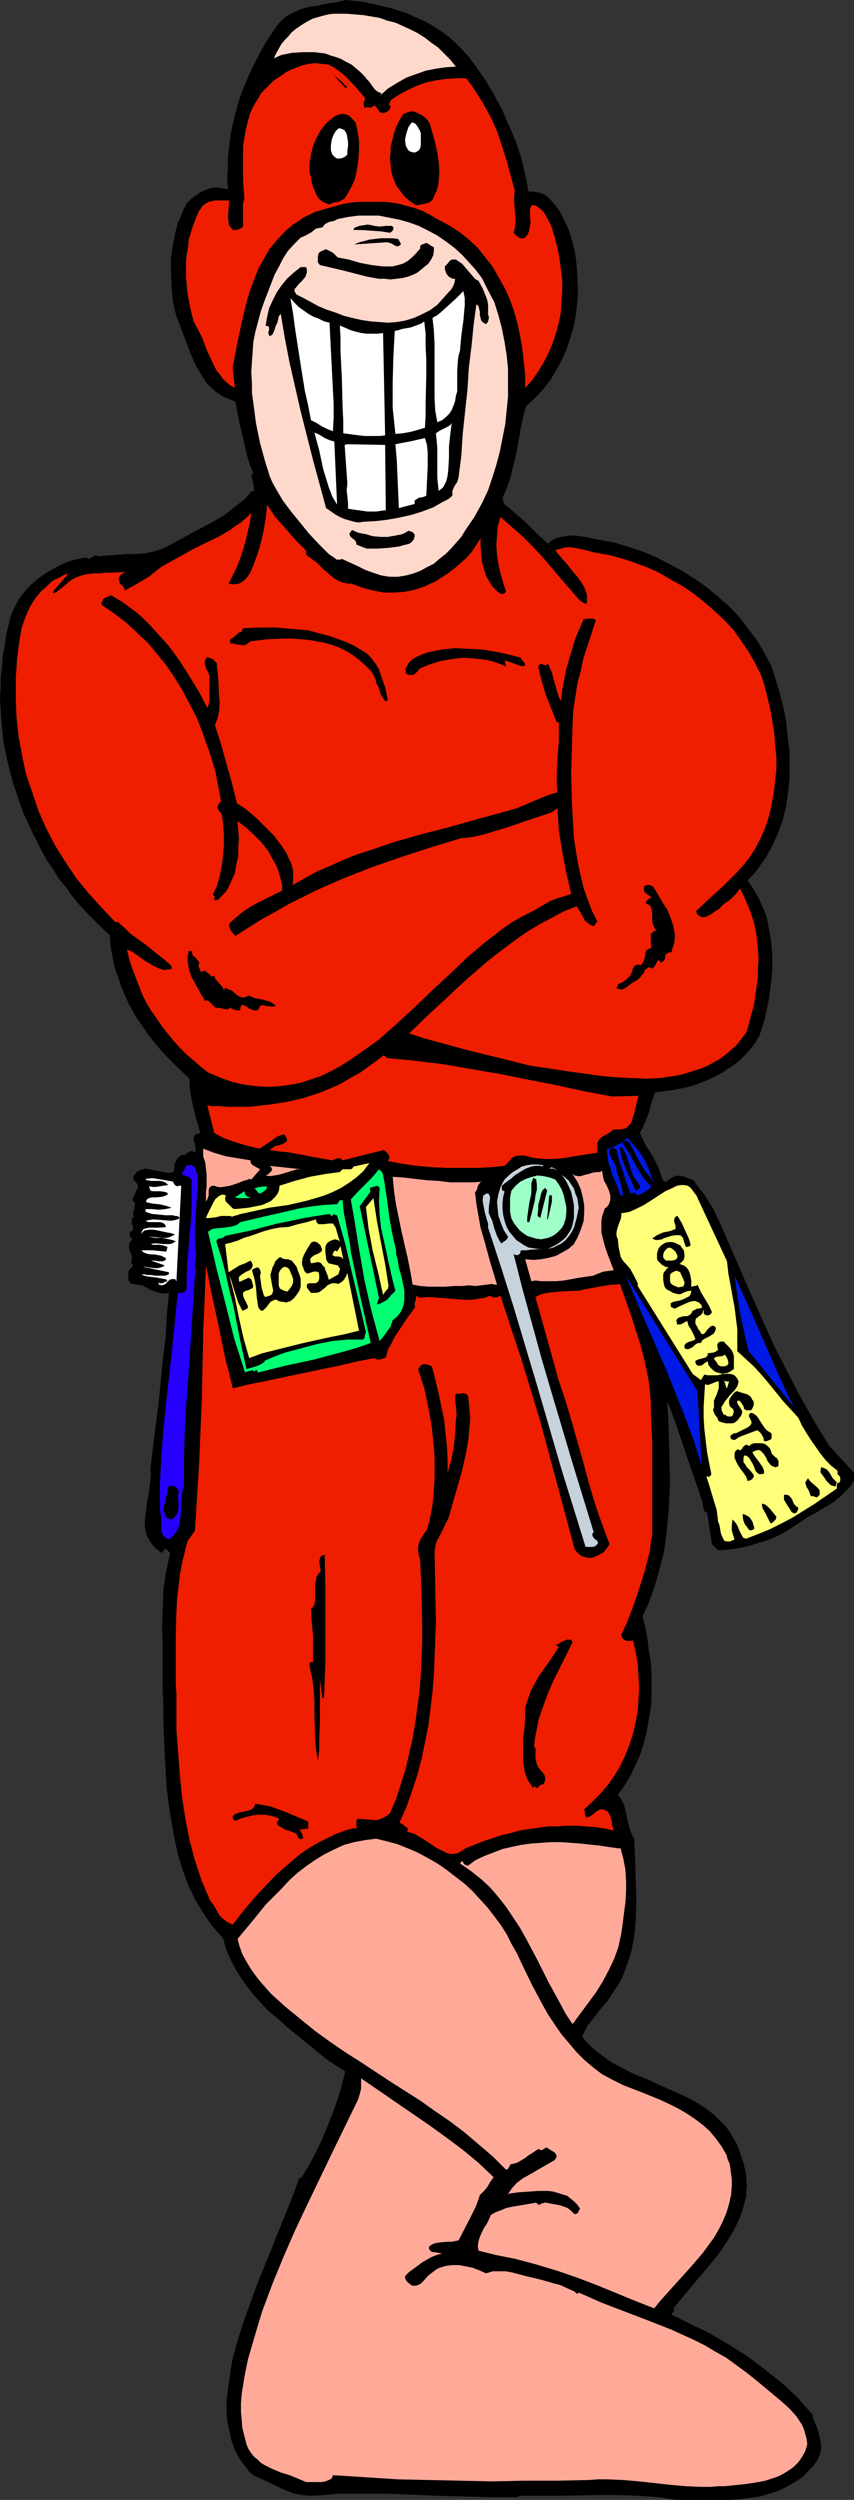 <?xml version="1.0" encoding="UTF-8" standalone="no"?>
<svg
   version="1.0"
   width="53.189mm"
   height="155.668mm"
   id="svg81"
   sodipodi:docname="Super Hero 13.wmf"
   xmlns:inkscape="http://www.inkscape.org/namespaces/inkscape"
   xmlns:sodipodi="http://sodipodi.sourceforge.net/DTD/sodipodi-0.dtd"
   xmlns="http://www.w3.org/2000/svg"
   xmlns:svg="http://www.w3.org/2000/svg">
  <rect width="100%" height="100%" fill="#333333" stroke="none"/>
  <sodipodi:namedview
     id="namedview81"
     pagecolor="#ffffff"
     bordercolor="#000000"
     borderopacity="0.25"
     inkscape:showpageshadow="2"
     inkscape:pageopacity="0.0"
     inkscape:pagecheckerboard="0"
     inkscape:deskcolor="#d1d1d1"
     inkscape:document-units="mm" />
  <defs
     id="defs1">
    <pattern
       id="WMFhbasepattern"
       patternUnits="userSpaceOnUse"
       width="6"
       height="6"
       x="0"
       y="0" />
  </defs>
  <path
     style="fill:#000000;fill-opacity:1;fill-rule:evenodd;stroke:none"
     d="m 111.665,15.19 2.424,3.393 2.101,3.555 1.939,3.555 1.616,3.717 1.616,3.717 1.293,3.878 0.97,4.04 0.808,4.04 h 0.97 l 0.97,0.162 0.808,0.162 0.808,0.323 0.808,0.485 0.485,0.485 1.293,1.454 1.131,1.454 0.808,1.616 0.808,1.616 0.646,1.454 0.808,2.747 0.646,2.747 0.323,2.747 0.162,2.747 0.162,2.909 -0.162,2.747 -0.323,2.909 -0.485,2.747 -0.808,2.747 -0.808,2.585 -1.131,2.585 -1.293,2.424 -1.454,2.424 -1.616,2.101 -1.939,2.101 -2.101,1.939 -0.485,1.293 -0.323,1.454 -0.646,2.909 -0.162,1.293 -0.323,1.454 -0.485,2.909 -0.646,2.585 -0.646,2.747 -0.808,2.424 -1.131,2.585 0.323,1.454 1.293,0.97 1.293,1.131 2.586,2.262 1.293,1.293 1.293,1.293 2.586,2.424 0.97,-0.808 0.97,-0.485 1.131,-0.323 1.131,-0.162 1.131,-0.162 h 1.131 l 1.131,0.162 1.131,0.162 3.232,0.646 3.555,0.646 3.232,0.97 3.394,1.131 3.232,1.293 3.07,1.616 3.07,1.616 3.07,1.939 2.747,1.939 2.747,2.262 2.586,2.262 2.424,2.585 2.101,2.747 2.101,2.747 1.778,3.07 1.616,3.07 0.97,3.07 0.97,3.232 0.808,3.232 0.646,3.232 0.323,3.393 0.485,3.393 v 3.393 3.393 l -0.323,3.232 -0.485,3.393 -0.808,3.232 -1.131,3.07 -0.646,1.454 -0.646,1.454 -0.808,1.454 -0.808,1.454 -0.97,1.293 -0.97,1.454 -1.131,1.293 -1.131,1.131 1.293,1.939 1.131,1.939 0.97,2.101 0.97,2.262 0.485,2.262 0.485,2.585 0.323,2.424 0.162,2.585 v 2.424 l -0.162,2.585 -0.323,2.424 -0.323,2.424 -0.485,2.424 -0.485,2.262 -0.646,2.101 -0.646,1.939 -0.97,1.616 -1.131,1.454 -1.131,1.293 -1.293,1.293 -1.454,1.131 -1.454,0.97 -1.454,0.97 -1.616,0.808 -1.616,0.808 -1.616,0.646 -1.778,0.646 -1.778,0.485 -1.778,0.323 -1.778,0.323 -3.717,0.485 -0.808,2.424 -0.646,2.424 -0.97,2.424 -0.485,1.131 -0.646,1.131 1.293,2.747 1.616,2.585 1.454,2.747 0.485,1.454 0.485,1.454 0.323,0.323 0.323,0.162 h 0.323 l 0.162,-0.162 0.323,-0.323 0.323,-0.162 0.162,-0.162 0.323,-0.162 0.646,-0.323 0.485,-0.162 0.646,0.162 h 0.646 l 1.293,0.485 1.293,0.485 1.293,1.778 1.293,1.616 2.101,3.393 1.778,3.717 1.616,3.717 5.333,12.281 2.747,6.14 2.747,6.14 3.07,5.979 3.07,5.979 3.394,5.979 3.555,5.817 5.818,6.302 v 1.778 l -0.646,1.131 -0.808,0.97 -0.808,0.808 -0.808,0.808 -1.778,1.454 -1.939,1.131 -2.101,1.293 -2.101,1.131 -1.939,1.293 -1.939,1.293 -1.778,1.131 -2.101,0.97 -1.939,0.808 -2.262,0.646 -2.101,0.646 -2.262,0.485 -2.262,0.323 -2.262,0.162 -0.485,-0.323 -0.323,-0.323 -0.323,-0.323 -0.485,-0.485 -1.131,-7.433 -0.485,-0.162 -0.323,-0.485 v -0.323 l -0.162,-0.485 v -0.646 l -0.162,-0.323 -0.162,-0.646 -0.162,-0.485 -3.878,-11.311 -1.939,-5.817 -2.101,-5.656 0.323,6.302 0.162,6.464 0.162,6.625 -0.162,3.232 -0.162,3.232 -0.323,3.393 -0.323,3.232 -0.485,3.232 -0.808,3.07 -0.808,3.07 -0.97,3.07 -1.131,3.07 -1.293,2.747 0.646,2.585 0.485,2.585 0.323,2.747 0.485,2.747 0.162,2.747 v 2.747 2.747 l -0.162,2.747 -0.485,2.747 -0.485,2.747 -0.646,2.585 -0.808,2.585 -1.131,2.585 -1.131,2.424 -1.454,2.424 -1.616,2.262 0.808,1.131 0.646,1.293 0.323,1.293 0.323,1.454 0.646,2.747 0.485,1.293 0.646,1.293 0.162,4.363 0.162,4.848 0.162,4.848 -0.162,4.848 -0.162,2.424 -0.323,2.424 -0.485,2.262 -0.646,2.262 -0.808,2.262 -0.808,2.101 -1.131,1.939 -1.293,1.939 -0.808,1.293 -0.97,1.131 -0.97,1.131 -0.97,1.293 -1.939,2.424 -0.646,1.293 -0.646,1.293 0.97,1.293 1.131,1.131 1.131,0.97 1.293,0.97 2.424,1.778 2.747,1.454 2.586,1.293 2.909,1.131 2.747,1.293 5.494,2.424 2.586,1.293 2.424,1.454 2.424,1.778 0.97,0.97 0.97,0.97 1.131,1.131 0.808,1.131 0.808,1.454 0.808,1.293 0.646,1.616 0.485,1.616 0.485,1.293 0.323,1.454 0.323,1.293 v 1.293 l 0.162,1.293 -0.162,1.293 v 1.293 l -0.323,1.131 -0.646,2.424 -0.97,2.424 -1.131,2.262 -1.293,2.101 -1.454,2.262 -1.616,2.101 -3.232,3.878 -1.778,2.101 -1.616,1.939 -1.616,1.939 -1.454,1.778 0.162,0.323 v 0.162 l -0.162,0.323 -0.323,0.323 -0.162,0.323 4.525,2.262 4.686,2.262 4.363,2.585 4.363,2.747 4.04,3.07 4.04,3.232 1.778,1.616 1.939,1.778 1.616,1.939 1.778,1.939 0.323,1.293 0.646,1.454 0.485,1.293 0.323,1.454 0.323,1.454 v 1.293 l -0.162,0.808 -0.162,0.646 -0.323,0.646 -0.323,0.646 -0.808,1.131 -0.808,0.808 -1.616,1.778 -1.939,1.293 -1.939,1.131 -2.101,0.97 -1.939,0.646 -2.262,0.646 -2.262,0.323 -2.262,0.323 -2.262,0.162 h -4.525 -4.363 -4.202 l -1.939,-0.323 -2.262,-0.323 -4.525,-0.323 -4.686,-0.162 h -4.686 l -9.534,0.162 h -4.686 -4.525 l -0.323,0.323 H 115.382 l -6.141,-0.162 -6.141,-0.162 -11.797,-0.485 h -5.979 -6.141 l -3.07,0.323 -3.232,0.162 -1.778,-0.162 -1.778,-0.323 -1.616,-0.646 -1.616,-0.646 -1.616,-0.808 -1.616,-0.808 -1.616,-0.646 -1.616,-0.808 -0.97,-0.808 -0.808,-1.131 -0.808,-0.97 -0.646,-0.97 -1.131,-2.101 -0.808,-2.262 -0.485,-2.262 -0.485,-2.262 -0.162,-2.424 v -2.424 l 0.323,-2.424 0.323,-2.424 0.323,-2.424 0.485,-2.585 1.293,-4.686 1.454,-4.525 3.07,-8.403 6.787,-16.805 1.616,-4.04 1.454,-4.04 h 0.485 l 1.778,-2.909 1.616,-3.07 1.454,-3.07 1.293,-3.07 1.293,-3.232 1.131,-3.232 0.97,-3.232 0.808,-3.232 -2.586,-1.616 -2.262,-1.616 -4.363,-3.555 -4.363,-3.555 -2.101,-1.939 -2.424,-1.939 -1.778,-1.939 -1.778,-1.939 -1.616,-2.101 -1.454,-2.101 -1.293,-2.101 -1.131,-2.262 -0.97,-2.262 -0.646,-2.424 -1.293,-1.454 -1.293,-1.454 -1.131,-1.616 -0.97,-1.454 -0.97,-1.616 -0.97,-1.616 -1.616,-3.393 -1.293,-3.555 -1.131,-3.717 -0.808,-3.717 -0.646,-3.717 -0.646,-3.878 -0.485,-3.878 -0.485,-7.918 -0.323,-7.756 v -3.878 l -0.162,-3.878 v -1.616 -1.616 -3.555 -3.878 l -0.162,-4.201 0.162,-4.201 0.162,-4.525 0.646,-4.201 0.485,-2.262 0.485,-2.101 -0.323,-0.323 -0.323,-0.323 -0.323,-0.323 h -0.323 l -0.162,0.162 -0.485,0.808 -1.293,-0.97 -0.97,-0.97 -0.646,-0.97 -0.646,-1.131 -0.323,-1.293 -0.162,-1.131 v -1.293 l 0.162,-1.293 0.323,-2.747 0.485,-2.585 0.323,-2.747 0.162,-1.293 -0.162,-1.293 0.646,-5.332 0.646,-5.171 0.646,-5.009 0.485,-5.009 0.485,-5.009 0.646,-5.171 0.323,-5.333 0.485,-5.494 -0.485,0.162 h -0.646 l -1.131,-0.162 -0.97,-0.323 -0.97,-0.323 -2.101,-1.131 -1.131,-0.162 -1.131,-0.162 -0.323,-0.162 -0.323,-0.162 -0.162,-0.323 -0.162,-0.323 v -0.808 -0.808 -0.323 l 0.162,-0.323 0.646,-0.646 0.162,-0.323 0.162,-0.323 -0.162,-0.162 -0.323,-0.162 0.162,-0.808 v -0.808 l -0.162,-0.646 -0.323,-0.646 -0.162,-0.646 v -0.646 l 0.162,-0.808 0.323,-0.323 0.323,-0.323 -0.162,-0.162 -0.162,-0.162 -0.323,-0.485 v -0.97 l 0.485,-0.162 0.162,-0.162 0.162,-0.485 v -0.323 l -0.323,-0.97 v -0.485 -0.485 l 0.162,-0.162 0.323,-0.323 -0.162,-0.485 v -0.485 l 0.323,-0.97 V 283.754 l 0.162,-0.323 -0.162,-0.485 -0.485,-0.485 0.162,-0.646 0.323,-0.646 0.323,-0.646 0.162,-0.485 0.323,-0.485 v -0.646 l -0.323,-0.485 -0.323,-0.323 -0.323,-0.323 -0.162,-0.485 0.162,-0.646 0.323,-0.323 0.323,-0.485 0.97,-0.485 0.97,-0.323 1.778,0.323 0.808,0.162 0.97,0.162 1.616,0.323 h 0.808 l 0.808,-0.162 0.162,-1.293 v -0.485 l 0.323,-0.646 0.162,-0.485 0.485,-0.485 0.485,-0.485 0.485,-0.162 h 0.485 l 0.323,-0.162 0.323,-0.323 0.323,-0.162 0.323,-0.162 0.323,-0.162 0.323,0.162 0.485,0.162 0.162,-0.162 v -0.323 -0.646 l -0.323,-1.293 -0.162,-0.646 0.162,-0.646 0.162,-0.323 0.323,-0.162 0.485,-0.162 0.485,-0.162 -0.97,-3.232 -0.808,-3.232 -0.646,-3.232 -0.162,-1.616 v -1.454 l -3.555,-3.393 -1.778,-1.778 -1.616,-1.778 -1.616,-1.939 -1.454,-1.939 -1.454,-2.101 -1.293,-1.939 -1.293,-2.262 -0.97,-2.101 -0.97,-2.262 -0.808,-2.424 -0.808,-2.262 -0.485,-2.424 -0.485,-2.585 -0.162,-2.585 -1.939,-1.778 -1.778,-1.778 -1.778,-1.778 -1.778,-1.939 -1.616,-1.939 -1.454,-2.101 -1.616,-1.939 -1.293,-2.101 -1.454,-2.101 -1.293,-2.262 -1.131,-2.262 -1.131,-2.262 L 6.626,193.748 5.494,191.324 4.686,189.062 3.878,186.638 3.07,184.214 2.424,181.79 1.778,179.366 1.293,176.942 0.808,174.518 0.323,169.509 0.162,166.924 0,164.5 0.162,161.914 v -2.424 l 0.323,-2.585 0.162,-2.585 0.485,-2.424 0.323,-2.585 0.646,-2.585 0.323,-1.454 0.646,-1.616 0.646,-1.293 0.808,-1.454 0.97,-1.293 0.97,-1.131 1.131,-1.131 1.131,-0.97 1.293,-0.97 1.454,-0.97 1.293,-0.646 1.454,-0.808 1.454,-0.646 1.454,-0.485 1.454,-0.323 1.454,-0.323 0.485,0.162 0.485,0.162 0.323,-0.162 0.323,-0.323 0.808,-0.323 h 0.162 l 0.485,0.162 2.101,-0.162 2.262,-0.162 2.262,-0.162 h 2.262 l 2.262,-0.162 2.101,-0.485 0.97,-0.323 0.97,-0.323 0.97,-0.485 0.97,-0.485 5.01,-2.747 5.171,-2.747 2.424,-1.454 2.262,-1.778 2.262,-1.778 0.97,-0.97 0.97,-1.131 0.323,0.162 0.162,-0.323 v -0.485 l -0.162,-0.97 -0.162,-0.97 -0.323,-0.808 0.485,-0.808 -0.808,-1.939 -0.646,-2.101 -0.97,-4.201 -0.97,-4.201 -0.808,-4.363 -1.616,-0.646 -1.454,-0.646 -1.454,-0.97 -1.131,-0.97 -1.131,-1.131 -0.808,-1.293 -0.808,-1.293 -0.808,-1.293 -1.293,-2.909 -1.131,-3.07 -1.131,-2.909 -1.131,-2.909 -0.808,-3.393 -0.323,-3.393 -0.162,-3.555 V 60.758 l 0.485,-3.232 0.323,-1.616 0.323,-1.616 0.485,-1.778 0.646,-1.454 0.646,-1.616 0.808,-1.616 0.97,-0.97 1.131,-0.808 1.131,-0.808 1.131,-0.485 1.293,-0.485 1.293,-0.162 1.293,0.162 1.454,0.323 -0.162,-2.585 0.162,-2.585 v -2.585 l 0.323,-2.585 0.323,-2.585 0.485,-2.424 0.646,-2.585 0.646,-2.424 0.808,-2.424 0.97,-2.424 0.97,-2.262 1.131,-2.262 1.131,-2.262 1.293,-2.262 L 63.67,8.241 65.125,6.14 65.771,5.333 66.579,4.525 67.549,3.717 68.518,3.232 69.488,2.747 70.457,2.262 72.72,1.616 74.982,1.293 77.245,0.808 79.345,0.485 81.446,0 l 4.363,0.485 4.202,0.97 2.101,0.485 1.939,0.646 2.101,0.646 1.939,0.97 1.939,0.808 1.939,1.131 1.778,1.131 1.778,1.293 1.616,1.454 1.616,1.616 1.616,1.778 z"
     id="path1" />
  <path
     style="fill:#ffd8cc;fill-opacity:1;fill-rule:evenodd;stroke:none"
     d="m 107.302,15.674 -2.424,0.162 -2.262,0.323 -2.424,0.485 -2.262,0.808 -2.262,0.808 -2.262,1.293 -2.101,1.293 -1.939,1.778 0.485,-0.646 L 89.041,21.653 88.556,21.33 88.072,20.845 87.264,19.714 86.779,19.068 86.294,18.583 85.809,17.937 84.84,16.967 83.709,15.998 82.739,15.19 81.446,14.543 80.315,13.897 79.022,13.412 77.891,13.089 76.598,12.604 74.013,12.281 h -2.747 l -2.586,0.162 -2.424,0.485 -1.778,0.808 0.485,-1.131 0.646,-1.131 0.646,-1.131 0.808,-0.97 0.808,-0.808 0.808,-0.97 0.97,-0.808 0.97,-0.646 0.97,-0.646 1.131,-0.646 0.97,-0.485 1.131,-0.323 1.131,-0.323 1.293,-0.323 1.131,-0.162 h 1.131 2.101 l 1.939,0.162 1.939,0.162 1.939,0.323 1.939,0.323 1.778,0.646 1.939,0.485 1.778,0.808 1.778,0.808 1.616,0.808 1.778,1.131 1.454,1.131 1.616,1.131 1.454,1.454 1.454,1.454 z"
     id="path2" />
  <path
     style="fill:#ef1e00;fill-opacity:1;fill-rule:evenodd;stroke:none"
     d="m 85.971,23.108 -0.162,0.485 -0.162,0.485 v 0.646 0.323 l 0.162,0.323 0.646,-0.162 0.646,0.162 0.485,-0.162 0.323,-0.162 0.162,-0.323 0.485,0.485 0.485,0.646 0.323,0.485 0.323,0.162 0.485,0.162 0.485,-0.162 0.646,-0.323 0.485,-0.485 0.162,-0.646 -0.323,-0.323 v -0.323 l 0.162,-0.323 0.162,-0.485 1.939,-1.293 2.101,-1.131 2.101,-0.97 2.262,-0.808 2.262,-0.485 2.262,-0.323 2.424,-0.162 h 2.424 l 1.131,1.454 0.97,1.454 1.939,3.07 1.778,3.232 1.454,3.232 1.131,3.393 1.131,3.555 0.97,3.555 0.97,3.555 -0.162,1.131 v 1.293 l 0.162,2.585 0.162,1.293 v 1.131 l -0.162,1.293 -0.323,1.131 0.646,0.646 0.646,0.485 0.323,0.162 h 0.323 0.485 l 0.323,-0.162 0.646,-0.808 0.323,-0.97 0.162,-0.97 0.162,-0.97 -0.162,-0.97 v -1.939 l 0.323,-0.97 h 0.485 0.323 l 0.808,0.485 0.646,0.485 0.646,0.646 0.97,1.616 0.808,1.616 0.808,2.585 0.646,2.585 0.485,2.424 0.323,2.585 0.323,2.585 v 2.585 l -0.162,2.424 -0.162,2.585 -0.485,2.424 -0.646,2.424 -0.808,2.424 -0.97,2.262 -1.131,2.262 -1.293,2.101 -1.454,2.101 -1.616,1.778 V 88.229 l -0.323,-3.07 -0.323,-2.909 -0.485,-2.909 -0.646,-3.07 -0.808,-2.909 -0.97,-2.747 -1.131,-2.585 -1.454,-2.585 -1.454,-2.585 -1.778,-2.262 -1.778,-2.262 -2.262,-2.101 -2.262,-1.778 -2.586,-1.616 -2.747,-1.454 -1.616,-0.97 -1.616,-0.808 -1.778,-0.646 -1.778,-0.485 -1.778,-0.485 -1.939,-0.323 -1.778,-0.162 H 88.395 86.456 84.517 l -1.939,0.162 -1.778,0.323 -1.778,0.485 -1.778,0.485 -1.616,0.485 -1.616,0.485 -1.293,0.646 -1.293,0.646 -1.131,0.808 -1.293,0.808 -1.939,1.616 -1.778,1.939 -1.778,2.101 -1.293,2.262 -1.293,2.262 -0.97,2.424 -0.97,2.585 -0.808,2.585 -0.646,2.585 -0.646,2.747 -1.131,5.333 -0.97,5.171 0.485,4.848 -1.131,-0.646 -0.97,-0.808 -0.808,-0.808 -0.646,-0.97 -0.808,-0.97 -0.485,-0.97 -0.97,-2.101 -0.97,-2.101 -0.808,-2.262 -0.97,-1.939 -1.131,-2.101 -0.808,-3.232 -0.646,-3.555 -0.323,-3.555 v -3.555 l 0.162,-1.778 0.323,-1.778 0.162,-1.778 0.485,-1.616 0.485,-1.616 0.646,-1.616 0.646,-1.616 0.97,-1.454 0.646,-0.485 0.808,-0.485 0.646,-0.162 0.808,-0.162 h 1.616 0.97 0.808 l -0.323,3.878 0.162,0.97 v 0.808 l 0.485,0.646 0.485,0.646 h 0.808 l 0.646,-0.162 0.646,-0.323 0.162,-0.162 0.162,-0.323 v -3.393 -1.778 l 0.162,-0.646 0.162,-0.646 -0.323,-4.201 v -4.04 -2.101 -1.939 l 0.323,-1.939 0.323,-1.939 0.485,-1.939 0.485,-1.778 0.808,-1.778 0.97,-1.616 0.97,-1.616 1.454,-1.454 1.454,-1.454 1.778,-1.131 1.131,-0.808 1.293,-0.646 1.293,-0.485 1.293,-0.485 1.454,-0.323 1.454,-0.162 1.454,0.162 1.616,0.162 1.293,0.646 1.131,0.808 1.293,0.97 0.97,0.97 2.101,2.262 0.97,1.131 z"
     id="path3" />
  <path
     style="fill:#000000;fill-opacity:1;fill-rule:evenodd;stroke:none"
     d="m 81.446,20.36 0.323,-0.162 -0.323,0.646 -3.555,-3.878 0.808,0.808 0.97,0.808 0.97,0.808 z"
     id="path4" />
  <path
     style="fill:#000000;fill-opacity:1;fill-rule:evenodd;stroke:none"
     d="m 101.161,29.086 1.293,4.525 0.485,2.262 0.323,2.262 0.162,2.262 -0.162,2.262 -0.162,1.131 -0.323,1.131 -0.485,0.97 -0.485,1.131 -0.323,0.323 -0.485,0.323 -1.131,0.323 -0.97,0.162 -0.97,0.162 -1.454,-0.97 -1.293,-1.131 -0.97,-1.293 -0.97,-1.293 -0.646,-1.616 -0.485,-1.616 -0.162,-1.616 -0.162,-1.616 0.162,-1.293 v -1.293 l 0.323,-1.293 0.323,-1.293 0.323,-1.131 0.485,-1.293 0.485,-0.97 0.646,-1.131 0.323,-0.485 0.485,-0.323 0.485,-0.162 0.323,-0.162 0.97,-0.162 0.97,0.323 0.97,0.485 0.808,0.485 0.808,0.808 z"
     id="path5" />
  <path
     style="fill:#000000;fill-opacity:1;fill-rule:evenodd;stroke:none"
     d="m 83.709,28.763 0.485,2.262 0.323,2.262 v 2.101 l -0.162,2.262 -0.323,2.262 -0.485,2.262 -0.97,2.101 -1.131,1.939 -0.323,0.485 -0.485,0.323 -0.97,0.485 -1.131,0.162 -1.131,0.485 -0.646,-0.323 -0.485,-0.162 -0.97,-0.646 -0.646,-0.808 -0.485,-1.131 -0.485,-1.131 -0.323,-1.131 -0.162,-1.131 -0.323,-1.131 v -2.101 l 0.323,-2.101 0.485,-1.939 0.808,-1.939 0.97,-1.778 1.131,-1.454 0.646,-0.646 0.808,-0.646 0.808,-0.646 0.808,-0.323 0.646,-0.162 h 0.646 l 0.485,0.162 0.646,0.162 0.808,0.808 z"
     id="path6" />
  <path
     style="fill:#ffffff;fill-opacity:1;fill-rule:evenodd;stroke:none"
     d="m 99.06,31.349 v 1.454 1.454 l -0.162,0.646 -0.323,0.485 -0.485,0.323 -0.323,0.162 h -0.485 l -0.646,-0.162 -0.485,-0.323 -0.323,-0.485 -0.323,-0.646 -0.162,-1.454 0.323,-1.454 0.485,-1.454 0.808,-1.131 0.323,0.162 0.485,0.162 0.485,0.646 0.485,0.808 z"
     id="path7" />
  <path
     style="fill:#ffffff;fill-opacity:1;fill-rule:evenodd;stroke:none"
     d="m 81.769,36.358 -0.485,0.485 -0.646,0.323 -0.808,0.162 h -0.323 l -0.485,-0.162 -0.485,-0.485 -0.323,-0.323 -0.162,-0.485 -0.162,-0.485 v -1.131 l 0.162,-1.131 0.162,-0.646 0.323,-0.808 0.485,-0.808 0.646,-0.646 h 0.485 l 0.323,0.162 0.485,0.162 0.162,0.162 0.485,0.808 0.162,0.97 0.162,0.97 v 0.97 l -0.162,0.97 z"
     id="path8" />
  <path
     style="fill:#ffd8cc;fill-opacity:1;fill-rule:evenodd;stroke:none"
     d="m 113.443,65.444 1.454,2.909 1.454,2.747 0.97,3.07 0.808,3.07 0.646,3.232 0.485,3.07 0.323,3.232 v 3.393 3.232 l -0.323,3.232 -0.323,3.232 -0.646,3.232 -0.646,3.232 -0.808,3.07 -0.97,3.07 -0.97,2.909 -1.454,3.07 -1.778,3.232 -2.101,3.07 -0.97,1.616 -1.293,1.454 -1.131,1.293 -1.293,1.293 -1.454,1.131 -1.293,1.131 -1.616,0.808 -1.454,0.808 -1.616,0.646 -1.778,0.485 -0.97,0.162 -0.97,0.162 h -2.101 l -1.939,-0.323 -1.939,-0.646 -1.778,-0.646 -1.939,-0.97 -3.555,-1.616 -0.323,0.162 h -0.485 -0.485 l -0.323,-0.323 -1.454,-0.97 -2.424,-2.424 -2.262,-2.424 -2.101,-2.585 -2.101,-2.585 -1.939,-2.585 -1.616,-2.747 -0.808,-1.454 -0.646,-1.454 -0.485,-1.616 -0.485,-1.454 -1.293,-4.686 -0.97,-4.686 -0.646,-4.848 -0.323,-2.424 v -2.262 l -0.162,-2.585 0.162,-2.424 0.162,-2.262 0.162,-2.424 0.485,-2.424 0.646,-2.424 0.646,-2.424 0.808,-2.262 1.616,-4.201 0.808,-2.101 0.97,-1.778 0.97,-1.939 1.131,-1.778 1.454,-1.616 0.808,-0.808 0.808,-0.808 0.808,-0.323 0.646,-0.323 1.131,-0.646 0.97,-0.808 0.808,-0.162 0.808,-0.162 0.323,-0.485 0.323,-0.323 0.97,-0.485 0.97,-0.162 0.97,-0.485 2.424,-0.485 2.424,-0.323 h 2.424 2.424 l 2.424,0.485 2.424,0.485 2.262,0.646 2.262,0.808 2.262,1.131 2.101,1.131 2.101,1.454 1.939,1.454 1.778,1.616 1.616,1.778 1.616,1.778 z"
     id="path9" />
  <path
     style="fill:#000000;fill-opacity:1;fill-rule:evenodd;stroke:none"
     d="m 92.273,53.163 0.162,0.162 0.162,0.162 v 0.485 l -0.323,0.485 -0.485,0.323 -2.101,-0.323 -2.262,-0.162 -2.262,-0.162 h -1.939 l 0.162,-0.485 0.323,-0.162 0.485,-0.162 0.323,-0.162 1.131,-0.162 0.97,-0.162 0.808,0.162 0.646,0.162 1.293,0.162 1.454,-0.162 z"
     id="path10" />
  <path
     style="fill:#000000;fill-opacity:1;fill-rule:evenodd;stroke:none"
     d="m 94.374,57.365 -0.162,0.323 -0.323,0.162 -0.323,0.162 -0.485,-0.162 -0.323,-0.162 -0.485,-0.323 -0.485,-0.162 -0.485,-0.162 h -0.646 l -7.272,0.485 1.131,-0.485 1.293,-0.323 1.131,-0.323 1.293,-0.162 1.454,-0.162 h 1.293 1.293 l 1.454,0.162 z"
     id="path11" />
  <path
     style="fill:#000000;fill-opacity:1;fill-rule:evenodd;stroke:none"
     d="m 102.131,58.173 v 0.485 0.485 l -0.162,0.97 -0.485,0.97 -0.646,0.97 -0.808,0.646 -0.97,0.808 -0.808,0.646 -0.97,0.485 -1.293,0.485 -1.293,0.323 -1.454,0.162 -1.293,0.162 -1.454,-0.162 H 89.203 L 86.456,65.121 80.8,63.667 78.053,63.021 75.305,62.374 74.821,61.728 v -0.646 -0.646 l 0.162,-0.808 0.323,-0.323 0.323,-0.162 0.646,-0.323 0.485,-0.162 0.646,0.323 0.646,0.323 0.485,0.323 0.97,0.97 2.586,0.485 2.747,0.808 2.586,0.485 1.293,0.162 1.293,0.162 h 1.293 1.131 l 1.293,-0.323 1.131,-0.323 1.131,-0.646 0.97,-0.808 0.97,-0.97 0.97,-1.131 v -0.485 l 0.162,-0.323 0.323,-0.162 0.485,-0.162 0.323,-0.162 h 0.323 l 0.485,0.323 0.485,0.323 z"
     id="path12" />
  <path
     style="fill:#000000;fill-opacity:1;fill-rule:evenodd;stroke:none"
     d="m 114.897,73.847 v 0.323 l 0.162,0.162 v 0.646 l -0.162,0.646 -0.162,0.323 -0.323,0.323 -0.323,-0.162 -0.323,-0.162 -0.485,-0.485 -0.162,-0.646 -0.162,-0.646 v -0.808 l -0.162,-0.646 -0.162,-0.646 -0.485,-0.485 -0.646,4.686 -0.485,5.009 -0.646,5.171 -0.323,5.171 -1.131,10.503 -0.323,5.171 -0.646,5.009 -0.162,0.646 -0.162,0.485 -0.646,0.97 -0.485,1.131 v 0.485 0.646 l -0.97,0.808 -1.293,0.646 -2.262,1.293 -2.586,0.97 -2.586,0.808 -2.909,0.646 -2.747,0.485 -2.747,0.323 -2.909,0.162 -1.131,0.162 -0.97,-0.162 -1.131,-0.323 -1.131,-0.323 -1.131,-0.485 -1.131,-0.646 -2.101,-1.454 -3.07,-11.311 -2.909,-11.473 -1.293,-5.656 -1.293,-5.656 -1.131,-5.817 -0.97,-5.817 -0.485,0.646 -0.162,0.808 -0.162,0.646 -0.323,0.646 -0.485,1.454 -0.323,0.646 -0.646,0.485 -0.162,-0.323 -0.162,-0.323 V 78.049 l 0.162,-0.323 v -0.485 -0.162 l -0.162,-0.323 h -0.323 l -0.323,-0.162 0.323,-1.939 0.485,-2.101 0.808,-1.778 0.97,-1.939 1.131,-1.616 1.293,-1.616 1.616,-1.454 1.616,-1.293 h 1.293 l 0.162,0.646 v 0.646 l -0.162,0.485 -0.162,0.485 -0.808,0.97 -0.808,0.808 -0.646,0.808 -0.323,0.323 v 0.485 l 0.162,0.323 0.323,0.485 0.646,0.323 0.97,0.485 1.778,0.97 1.778,0.97 1.939,0.808 1.939,0.646 2.101,0.808 1.939,0.485 2.101,0.485 2.101,0.323 2.101,0.162 2.101,0.162 2.101,-0.162 1.939,-0.323 2.101,-0.646 1.778,-0.808 1.939,-0.97 1.778,-1.293 1.293,-1.454 1.293,-1.454 0.646,-0.646 0.485,-0.808 0.323,-0.808 0.162,-0.97 h -0.485 l -0.485,-0.162 -0.485,-0.323 -0.323,-0.323 -0.323,-0.485 -0.162,-0.485 -0.162,-0.485 v -0.646 l 0.646,-0.646 0.485,-0.646 0.485,-0.323 h 0.485 0.485 l 0.485,0.323 0.485,0.323 0.485,0.323 0.97,1.131 0.97,1.131 0.97,1.131 0.323,0.323 0.646,0.323 0.97,1.778 0.808,1.939 0.323,0.97 0.162,0.97 v 0.97 z"
     id="path13" />
  <path
     style="fill:#ffffff;fill-opacity:1;fill-rule:evenodd;stroke:none"
     d="m 108.272,82.573 -0.323,1.131 -0.162,1.131 -0.162,2.424 v 2.424 2.424 l -0.323,1.131 -0.162,1.131 -0.323,0.97 -0.485,1.131 -0.485,0.808 -0.808,0.808 -0.97,0.808 -1.131,0.485 -0.485,-2.747 -0.162,-2.909 V 90.491 80.957 l -0.162,-3.232 -0.323,-2.909 1.131,-0.646 0.808,-0.646 1.778,-1.616 1.778,-1.616 1.778,-1.778 0.323,1.616 v 1.778 l -0.162,1.778 -0.162,1.778 -0.485,3.555 -0.162,1.778 z"
     id="path14" />
  <path
     style="fill:#ffffff;fill-opacity:1;fill-rule:evenodd;stroke:none"
     d="m 77.568,75.948 0.323,6.464 0.323,6.302 0.323,6.302 V 98.247 l -0.162,3.232 -1.293,-0.485 -1.293,-0.646 -1.293,-0.808 -1.293,-0.646 -0.646,-3.393 -0.808,-3.555 -1.131,-7.11 -1.131,-7.272 -0.485,-3.717 -0.646,-3.717 0.97,1.131 0.97,0.97 1.131,0.808 1.131,0.808 1.131,0.646 1.293,0.485 1.293,0.646 z"
     id="path15" />
  <path
     style="fill:#ffffff;fill-opacity:1;fill-rule:evenodd;stroke:none"
     d="m 100.03,100.671 -1.616,0.485 -1.778,0.485 -1.778,0.323 -1.778,0.162 -0.323,-3.07 -0.323,-3.07 v -3.07 -2.909 l 0.162,-5.979 0.323,-6.14 0.808,-0.162 0.97,-0.323 1.939,-0.323 1.778,-0.646 0.808,-0.323 0.646,-0.485 0.323,2.909 v 3.07 l 0.162,3.232 v 3.393 l -0.162,6.464 v 3.07 z"
     id="path16" />
  <path
     style="fill:#ffffff;fill-opacity:1;fill-rule:evenodd;stroke:none"
     d="m 90.172,78.372 0.485,24.077 -1.131,0.162 h -1.293 -2.424 l -2.747,-0.323 -2.262,-0.323 v -3.07 l -0.162,-3.232 -0.162,-6.625 -0.323,-6.302 V 79.503 l -0.162,-2.909 2.586,1.131 1.131,0.323 1.293,0.323 1.293,0.162 h 1.293 1.293 z"
     id="path17" />
  <path
     style="fill:#ffffff;fill-opacity:1;fill-rule:evenodd;stroke:none"
     d="m 105.524,110.528 -0.162,1.454 -0.323,1.293 -0.323,0.646 -0.323,0.646 -0.485,0.485 -0.646,0.485 -0.162,-1.454 -0.162,-1.616 v -1.616 -5.494 l -0.162,-1.778 -0.162,-1.616 0.97,-0.646 0.97,-0.485 0.97,-0.485 0.485,-0.323 0.323,-0.485 -0.162,1.293 -0.162,1.293 -0.323,2.909 v 2.747 z"
     id="path18" />
  <path
     style="fill:#ffffff;fill-opacity:1;fill-rule:evenodd;stroke:none"
     d="m 78.699,103.903 0.646,14.866 -1.131,-1.939 -0.808,-2.101 -0.646,-2.101 -0.646,-2.101 -0.485,-2.262 -0.485,-2.262 -1.131,-4.201 1.131,0.485 1.293,0.808 1.131,0.485 0.485,0.162 z"
     id="path19" />
  <path
     style="fill:#ffffff;fill-opacity:1;fill-rule:evenodd;stroke:none"
     d="m 100.353,116.669 -0.808,0.323 -0.97,0.162 -0.485,0.323 -0.323,0.162 -0.162,0.323 v 0.646 l -3.717,0.97 -0.162,-3.717 -0.162,-3.717 -0.162,-3.878 -0.162,-1.778 -0.162,-1.939 1.616,-0.323 1.778,-0.323 3.555,-0.808 0.485,1.616 0.162,1.778 v 1.778 1.616 l -0.162,3.393 z"
     id="path20" />
  <path
     style="fill:#ffffff;fill-opacity:1;fill-rule:evenodd;stroke:none"
     d="m 90.819,120.062 -1.131,0.162 -1.131,0.162 H 86.456 l -2.262,-0.323 -2.262,-0.323 v -1.293 l -0.162,-1.616 -0.162,-1.454 0.162,-1.616 -0.323,-4.525 -0.323,-4.525 0.646,-0.162 8.888,0.162 z"
     id="path21" />
  <path
     style="fill:#ef1e00;fill-opacity:1;fill-rule:evenodd;stroke:none"
     d="m 72.073,129.596 v 0.97 l 1.293,0.97 1.293,0.97 1.293,1.293 1.293,1.131 1.131,0.97 1.293,0.808 0.808,0.323 0.646,0.162 0.808,0.162 h 0.808 l 2.586,0.97 2.424,0.646 2.586,0.485 h 2.424 l 2.424,-0.162 2.424,-0.485 2.424,-0.808 1.293,-0.646 1.131,-0.485 1.778,-1.131 1.454,-0.97 1.454,-1.131 1.293,-1.131 1.293,-1.131 1.293,-1.454 0.97,-1.454 1.131,-1.778 v 1.778 l 0.162,1.778 0.162,1.939 0.485,1.778 0.485,1.616 0.485,0.808 0.485,0.808 0.485,0.808 0.646,0.646 0.646,0.646 0.808,0.485 h 0.162 0.485 l 0.323,-0.323 0.162,-0.323 -0.646,-1.939 -0.646,-2.262 -0.485,-2.101 -0.323,-2.262 -0.162,-2.262 0.162,-2.262 0.162,-2.101 0.646,-2.262 2.586,2.262 2.586,2.262 2.424,2.424 2.424,2.585 4.363,5.171 4.363,5.009 1.454,0.808 0.162,-0.646 v -0.808 -0.646 l -0.162,-0.646 -0.485,-1.293 -0.808,-1.293 -0.808,-1.131 -0.97,-1.131 -1.939,-2.424 -0.646,-0.646 -0.485,-0.646 -0.646,-0.646 -0.162,-0.323 -0.323,-0.485 1.293,-0.323 1.131,-0.323 h 1.131 l 1.131,0.162 2.262,0.485 2.424,0.646 3.07,0.485 3.07,0.808 2.909,0.97 3.07,1.131 2.909,1.293 2.747,1.616 2.909,1.616 2.586,1.778 2.424,1.939 2.424,2.101 2.262,2.101 2.262,2.424 1.778,2.585 1.778,2.585 1.454,2.585 1.454,2.909 0.808,2.585 0.646,2.585 0.646,2.747 0.485,2.747 0.485,2.909 0.162,2.747 0.323,2.909 v 2.747 l -0.323,2.909 -0.323,2.747 -0.485,2.747 -0.646,2.747 -0.808,2.585 -1.131,2.585 -1.293,2.424 -1.454,2.262 -1.454,1.778 -1.454,1.616 -3.07,3.07 -3.232,2.909 -3.232,3.07 0.162,0.485 0.162,0.323 0.646,0.485 0.646,0.162 0.808,-0.162 0.646,-0.323 0.808,-0.485 0.646,-0.485 0.323,-0.162 0.323,-0.162 0.646,-0.646 0.646,-0.646 1.616,-1.131 0.646,-0.646 0.646,-0.646 0.485,-0.646 0.485,-0.646 0.97,1.939 0.808,1.939 0.808,1.939 0.646,2.101 0.485,2.101 0.323,2.262 0.162,2.101 0.162,2.262 -0.162,2.262 v 2.101 l -0.323,2.262 -0.323,2.262 -0.323,2.101 -0.646,2.262 -0.485,1.939 -0.646,2.101 -1.131,1.454 -1.131,1.454 -1.293,1.131 -1.293,1.131 -1.293,0.97 -1.454,0.808 -1.454,0.808 -1.454,0.646 -1.616,0.485 -1.454,0.485 -1.616,0.485 -1.616,0.323 -3.394,0.485 -3.394,0.162 -3.555,-0.162 -3.555,-0.162 -3.555,-0.323 -3.394,-0.485 -3.555,-0.485 -3.232,-0.485 -3.232,-0.485 -3.232,-0.485 -7.11,-1.778 -7.272,-1.778 -7.11,-1.939 -3.555,-0.97 -3.394,-1.131 4.363,-4.201 4.525,-4.201 4.525,-4.201 4.848,-4.201 2.424,-1.939 2.586,-1.939 2.424,-1.778 2.586,-1.778 2.747,-1.616 2.747,-1.454 2.747,-1.454 2.909,-1.131 0.808,1.293 0.808,1.454 0.323,0.646 0.646,0.485 0.646,0.485 0.808,0.323 0.808,-1.131 -1.293,-2.585 -0.97,-2.585 -0.97,-2.747 -0.646,-2.747 -0.646,-2.909 -0.485,-2.909 -0.485,-3.07 -0.162,-2.909 -0.323,-5.979 -0.162,-6.14 0.162,-5.979 0.162,-5.817 0.162,-3.232 0.485,-3.232 0.485,-3.07 0.808,-3.07 0.646,-3.07 0.97,-2.909 1.939,-5.979 -0.323,-0.162 -0.323,-0.162 h -0.808 -0.808 l -0.646,0.162 -1.939,4.525 -1.454,4.848 -0.646,2.262 -0.485,2.424 -0.485,2.585 -0.323,2.585 -0.485,-0.97 -0.323,-0.97 -0.646,-2.262 -0.646,-2.424 -0.485,-1.131 -0.485,-1.131 -0.162,0.323 -0.323,0.162 -0.646,-0.162 -0.323,-0.162 h -0.323 l -0.323,0.323 -0.162,0.323 0.808,3.393 0.97,3.232 1.293,3.232 1.293,3.232 h 0.485 v 2.262 2.101 l -0.323,4.04 -0.162,4.04 v 2.101 l 0.162,1.939 -1.778,0.485 -1.616,0.646 -3.07,1.293 -3.07,1.293 -1.616,0.485 -1.778,0.485 -6.464,1.778 -6.302,1.778 -6.302,1.616 -6.302,1.778 -6.141,2.101 -3.07,0.97 -3.07,1.293 -2.909,1.293 -3.07,1.293 -2.909,1.616 -2.909,1.616 0.162,-0.808 v -0.808 -1.616 l -0.323,-1.454 -0.646,-1.454 -0.646,-1.454 -0.97,-1.454 -1.939,-2.585 -1.939,-1.939 -2.101,-2.101 -2.262,-1.939 -1.131,-0.808 -1.293,-0.808 -1.131,-4.686 -1.293,-4.525 -1.293,-4.686 -1.454,-4.525 0.323,-0.808 0.323,-0.808 0.323,-1.616 0.162,-1.939 -0.162,-1.778 -0.162,-3.878 -0.162,-1.778 -0.162,-0.97 v -0.97 l -0.485,-0.485 -0.485,-0.485 -1.293,-0.485 -0.323,0.323 -0.162,0.323 -0.162,0.646 0.162,0.646 0.162,0.646 0.323,0.646 0.323,0.646 0.162,0.646 v 0.808 1.616 1.778 1.616 l -0.162,0.808 -0.323,0.808 -1.939,-3.717 -2.262,-3.717 -2.262,-3.555 -2.586,-3.555 -2.909,-3.232 -1.454,-1.616 -1.616,-1.616 -1.616,-1.454 -1.778,-1.293 -1.778,-1.293 -1.939,-1.131 -0.162,-0.162 -0.323,-0.162 -0.485,0.162 -0.646,0.323 -0.485,0.162 -0.323,0.323 -0.162,0.485 -0.162,0.323 v 0.485 l 3.07,2.101 2.747,2.101 2.586,2.424 2.586,2.424 2.262,2.747 2.101,2.585 1.939,2.909 1.778,2.909 1.616,3.07 1.616,3.07 1.293,3.232 1.131,3.232 1.131,3.232 0.97,3.393 0.646,3.393 0.646,3.393 -0.485,0.485 -0.323,0.646 v 0.485 l 0.162,0.323 0.162,0.323 0.646,0.808 0.323,2.262 0.162,2.424 v 2.424 l -0.162,2.424 -0.323,2.585 -0.485,2.424 -0.646,2.262 -0.97,2.101 0.485,0.485 -0.162,0.162 v 0.646 h 0.485 l 0.485,-0.162 0.323,-0.323 0.485,-0.485 0.808,-0.808 0.646,-0.97 0.808,-1.778 0.808,-1.778 0.323,-1.939 0.485,-2.101 v -1.939 l 0.162,-2.262 -0.162,-1.939 -0.162,-2.101 1.939,1.454 1.939,1.778 1.778,1.778 1.616,2.101 1.131,2.101 0.646,1.131 0.485,1.131 0.323,1.131 0.323,1.131 0.323,1.293 v 1.293 l -6.464,3.232 -1.616,0.97 -1.616,1.131 -1.293,1.131 -1.454,1.293 v 0.485 0.323 l 0.323,0.808 0.485,0.646 0.646,0.646 3.07,-1.939 3.07,-1.939 3.232,-1.778 3.07,-1.778 3.232,-1.616 3.232,-1.616 6.626,-2.909 6.626,-2.585 6.949,-2.424 6.949,-2.262 6.949,-2.101 2.909,-0.323 2.747,-0.646 2.586,-0.808 2.747,-0.808 5.171,-1.778 5.333,-1.778 1.293,-0.97 0.323,5.171 0.808,5.009 0.97,5.171 1.131,4.848 -1.454,0.485 -1.616,0.485 -1.454,0.485 -1.454,0.808 -2.747,1.616 -2.909,1.454 -2.262,1.293 -2.101,1.454 -2.101,1.616 -2.101,1.616 -4.202,3.555 -4.04,3.878 -4.202,3.878 -4.202,4.04 -4.202,3.878 -4.202,3.717 -2.262,1.616 -2.262,1.616 -2.101,1.454 -2.262,1.454 -2.424,1.293 -2.262,1.131 -2.424,0.808 -2.424,0.808 -2.586,0.485 -2.424,0.323 -2.586,0.162 -2.747,-0.162 -2.747,-0.323 -2.909,-0.646 -2.747,-0.97 -3.07,-1.293 -1.616,-1.293 -3.394,-2.909 -1.616,-1.616 -1.454,-1.616 -1.454,-1.778 -1.293,-1.616 -1.293,-1.939 -1.293,-1.778 -1.131,-1.939 -0.97,-1.939 -0.808,-2.101 -0.808,-2.101 -0.808,-2.101 -0.646,-2.101 -0.485,-2.101 1.131,0.485 0.97,0.646 2.262,1.616 2.262,1.293 1.131,0.485 1.131,0.323 0.485,-0.162 h 0.646 l 0.485,-0.162 v -0.323 -0.323 l -1.454,-1.293 -1.616,-1.293 -3.232,-2.585 -3.394,-2.424 -1.454,-1.454 -1.454,-1.293 h -0.646 l -3.232,-3.393 -3.07,-3.393 -2.909,-3.555 -2.586,-3.878 -2.424,-3.878 -2.101,-4.04 -1.778,-4.04 -1.454,-4.363 -1.454,-4.201 -0.97,-4.525 -0.808,-4.525 -0.485,-4.525 -0.162,-4.525 v -4.686 l 0.323,-4.686 0.646,-4.848 0.485,-2.424 0.808,-2.262 0.97,-2.262 1.293,-2.101 1.616,-1.939 0.97,-0.808 0.808,-0.808 0.97,-0.808 1.131,-0.485 1.131,-0.646 1.131,-0.485 -0.323,0.646 -0.485,0.485 -0.97,1.131 -0.97,1.131 -0.485,0.485 -0.323,0.808 0.646,-0.162 0.646,-0.485 1.454,-1.131 1.293,-1.131 0.808,-0.485 0.646,-0.323 1.293,-0.485 1.454,-0.323 1.454,-0.162 h 1.454 l 1.454,-0.162 h 1.454 l 3.07,-0.162 -0.646,0.323 -0.485,0.323 -0.323,0.485 -0.162,0.323 v 0.323 l 0.162,0.485 v 0.323 l 0.485,0.485 0.485,0.485 0.323,0.808 1.778,-0.97 1.939,-1.131 1.939,-1.131 1.778,-1.454 1.293,-0.97 1.454,-0.808 2.909,-1.616 2.909,-1.616 2.909,-1.454 3.07,-1.454 2.747,-1.616 1.293,-0.97 1.293,-0.808 1.293,-1.131 1.131,-1.131 -0.323,2.262 -0.97,4.201 -0.646,2.262 -0.646,1.939 -0.808,2.101 -0.97,1.939 -0.97,1.939 0.808,0.162 h 0.808 l 0.808,-0.162 0.646,-0.323 0.646,-0.485 0.485,-0.485 0.485,-0.646 0.485,-0.808 0.808,-1.939 0.646,-1.778 0.646,-1.939 0.485,-1.939 0.485,-2.101 0.323,-1.939 0.323,-2.101 0.162,-2.101 0.97,1.454 0.97,1.454 2.424,2.747 2.424,2.747 z"
     id="path22" />
  <path
     style="fill:#000000;fill-opacity:1;fill-rule:evenodd;stroke:none"
     d="m 96.152,124.91 0.485,0.162 0.485,0.162 0.323,0.323 0.162,0.323 v 0.323 l -0.162,0.646 -0.323,0.485 -0.323,0.323 -0.485,0.323 -1.293,0.323 -1.131,0.323 -2.586,0.323 -2.424,0.162 h -1.293 -1.293 l -1.293,-0.485 -1.131,-0.485 v -0.485 l -0.323,-0.485 -0.808,-0.646 -0.323,-0.323 -0.162,-0.485 v -0.162 l 0.162,-0.162 0.162,-0.323 0.323,-0.323 1.454,0.646 1.778,0.323 1.616,0.485 1.939,0.162 h 1.616 l 1.778,-0.323 1.616,-0.323 0.646,-0.323 z"
     id="path23" />
  <path
     style="fill:#000000;fill-opacity:1;fill-rule:evenodd;stroke:none"
     d="m 86.617,153.996 0.97,1.131 0.97,1.293 0.646,1.131 0.485,1.454 0.97,2.747 0.646,2.909 -0.485,0.485 -0.646,-0.808 -0.485,-0.808 -0.646,-1.939 -0.485,-0.808 -0.162,-0.97 -0.485,-0.97 -0.485,-0.808 -1.454,-1.454 -1.454,-1.293 -1.454,-1.131 -1.616,-0.97 -1.616,-0.808 -1.778,-0.646 -1.778,-0.485 -1.778,-0.323 -1.778,-0.323 -1.939,-0.162 -1.939,-0.162 h -1.939 l -3.878,0.162 -4.04,0.485 -0.646,0.485 -0.485,0.323 -0.646,0.162 -0.485,-0.162 h -0.646 l -0.646,-0.162 -0.485,-0.162 -0.485,0.162 -0.323,-0.485 v -0.485 l 0.323,-0.323 0.323,-0.162 0.808,-0.646 0.323,-0.323 0.323,-0.323 h 0.323 l 0.323,-0.162 0.162,-0.485 0.162,-0.323 3.878,-0.162 h 3.878 l 3.717,0.323 3.717,0.323 1.939,0.485 1.778,0.485 1.778,0.485 1.778,0.646 1.778,0.646 1.778,0.808 1.616,0.97 z"
     id="path24" />
  <path
     style="fill:#000000;fill-opacity:1;fill-rule:evenodd;stroke:none"
     d="m 122.654,154.804 0.162,0.485 0.485,0.485 0.162,0.323 0.162,0.162 v 0.323 l -0.323,0.162 h -0.646 l -0.485,-0.162 -2.262,-0.808 -0.485,-0.162 -0.646,-0.162 0.323,1.454 -0.97,-0.485 -1.293,-0.485 -1.131,-0.323 -1.293,-0.323 -2.747,-0.323 -2.747,-0.162 -2.747,0.323 -2.586,0.485 -2.586,0.808 -2.262,0.97 -0.323,0.485 -0.323,0.323 -0.323,0.323 -0.485,0.323 h -0.485 -0.485 l -0.485,-0.162 -0.323,-0.323 v -0.485 -0.646 l 0.323,-0.485 0.323,-0.646 0.808,-0.808 0.485,-0.323 0.485,-0.323 1.454,-0.646 1.454,-0.485 1.616,-0.323 1.454,-0.323 1.616,-0.162 1.616,-0.162 3.07,0.162 3.232,0.162 3.07,0.485 3.07,0.646 z"
     id="path25" />
  <path
     style="fill:#000000;fill-opacity:1;fill-rule:evenodd;stroke:none"
     d="m 158.044,224.127 h -0.485 l -0.323,0.162 -0.323,0.162 -0.323,0.323 v 0.485 l -0.162,0.646 -0.323,0.323 -0.485,0.323 -0.646,-0.646 -0.323,0.485 -0.323,0.646 -0.323,0.485 -0.485,0.485 -0.162,-0.162 -0.323,-0.162 h -0.485 l -0.323,0.323 -0.485,0.323 -0.162,0.646 -0.485,0.485 -0.323,0.485 -0.485,0.485 -0.485,0.323 -0.646,0.323 -1.293,0.97 -0.646,0.485 -0.646,0.323 h -0.646 l -0.808,-0.323 0.162,-0.323 0.162,-0.323 0.162,-0.323 0.808,-0.323 0.323,-0.162 0.323,-0.323 0.323,-0.162 0.485,-0.485 0.485,-0.485 0.323,-0.646 0.162,-0.323 v -0.323 l 0.323,-0.646 0.323,-0.485 0.646,-0.162 h 0.323 l 0.323,0.162 0.485,-0.485 0.323,-0.646 0.323,-1.293 v -0.646 l 0.323,-0.485 0.485,-0.323 0.323,-0.162 0.323,-0.162 -0.162,-1.131 v -1.293 -0.646 l 0.323,-0.485 0.485,-0.323 0.646,-0.162 -0.485,-0.323 -0.162,-0.323 -0.162,-0.485 -0.162,-0.323 -0.162,-0.97 v -0.808 -0.97 l -0.162,-0.808 -0.162,-0.485 -0.162,-0.323 -0.485,-0.323 -0.485,-0.162 v -0.323 l 0.162,-0.323 0.323,-0.323 0.485,-0.323 0.485,-0.162 -0.323,-0.162 -0.485,-0.323 -0.646,-0.485 -0.323,-0.323 -0.162,-0.323 v -0.485 l 0.162,-0.646 0.646,-0.162 h 0.485 l 0.485,0.162 0.485,0.323 2.101,3.555 1.131,1.778 0.808,1.939 0.646,1.939 0.162,0.97 0.162,0.97 v 0.97 l -0.162,1.131 -0.323,0.97 z"
     id="path26" />
  <path
     style="fill:#000000;fill-opacity:1;fill-rule:evenodd;stroke:none"
     d="m 45.248,223.804 v 0.646 l 0.162,0.485 0.485,0.323 0.323,0.323 0.323,0.485 0.323,0.323 v 0.485 l -0.162,0.485 0.646,1.454 0.323,-0.162 0.162,-0.162 h 0.485 l 0.323,0.323 0.485,0.323 0.646,0.646 h 0.323 0.485 v 0.485 l 0.323,0.323 0.646,0.808 0.646,0.646 0.323,0.485 0.162,0.485 0.162,-0.162 v -0.162 l 0.162,-0.162 h 0.162 l 0.646,0.323 0.808,0.323 1.293,1.131 0.646,0.323 0.646,0.162 0.646,-0.162 0.323,-0.162 0.323,-0.162 0.808,0.323 0.808,0.323 1.778,0.323 1.616,0.485 0.646,0.323 0.808,0.646 -0.485,0.162 h -0.646 l -1.293,-0.162 -0.646,-0.162 -0.485,0.162 h -0.162 l -0.162,0.323 -0.162,0.323 -0.162,0.323 H 60.6 l -0.485,0.162 -0.646,-0.162 -0.808,-0.323 -0.646,-0.485 -0.646,-0.323 h -0.162 -0.323 -0.162 v 0.323 l -0.162,0.323 v 0.485 l -0.485,0.162 -0.646,-0.162 -0.646,-0.162 -0.323,-0.162 -0.162,-0.323 -0.323,0.323 -0.485,0.162 h -0.323 -0.323 l -0.485,-0.162 -0.485,-0.162 h -0.485 -0.323 l -0.485,-0.162 -0.323,-0.323 -0.646,-0.646 -0.323,-0.323 -0.162,-0.162 -0.485,-0.162 -0.323,0.162 -0.808,-1.293 -1.616,-2.909 -0.808,-1.454 -0.485,-1.454 -0.323,-1.454 -0.162,-1.616 0.162,-0.808 0.162,-0.808 z"
     id="path27" />
  <path
     style="fill:#ef1e00;fill-opacity:1;fill-rule:evenodd;stroke:none"
     d="m 91.142,249.012 6.626,0.646 6.626,0.808 6.464,1.131 6.626,1.131 6.464,1.293 6.626,1.293 6.626,1.454 6.949,1.293 6.141,-0.162 -0.323,1.293 -0.323,1.293 -0.323,1.454 -0.485,1.454 -0.162,0.646 -0.323,0.485 -0.485,0.485 -0.485,0.485 -0.485,0.162 -0.808,0.162 h -0.808 -0.808 l -1.131,0.808 -0.485,0.323 -0.646,0.323 -0.97,0.646 -0.323,0.485 -0.323,0.646 v 2.262 l -2.262,0.323 -2.101,0.323 -3.878,0.646 -1.939,0.162 h -2.101 l -1.939,-0.162 -1.131,-0.162 -1.131,-0.323 -0.646,-0.162 h -0.323 -0.323 -0.808 l -0.808,0.162 -0.808,0.485 -0.485,0.646 -0.485,0.485 -0.323,0.323 -0.323,0.323 -3.232,0.323 -3.232,0.162 h -3.555 -3.555 l -3.555,-0.162 -3.555,-0.323 -3.394,-0.485 -3.394,-0.646 0.162,-0.323 0.162,-0.323 v -0.485 l -0.162,-0.323 -0.485,-0.646 -0.646,-0.485 -9.696,2.424 -0.323,-0.323 -0.162,-0.162 h -0.646 l -0.646,0.162 -0.646,0.323 -1.778,-0.323 -1.939,-0.323 -3.394,-0.646 -3.555,-0.646 -1.939,-0.162 -2.101,-0.323 0.323,-0.323 0.323,-0.162 0.646,-0.485 0.97,-0.162 0.323,-0.162 0.485,-0.162 0.485,-0.323 0.323,-0.162 0.162,-0.323 v -0.323 l -0.162,-0.323 -0.162,-0.323 -0.323,-0.485 -1.616,0.485 -1.293,0.97 -1.454,0.97 -1.454,0.97 -2.747,-0.646 -2.747,-0.808 -2.747,-0.97 -1.293,-0.646 -1.131,-0.646 -1.616,-6.464 1.131,0.162 h 1.293 l 2.424,0.162 h 5.01 l 4.525,-0.485 2.101,-0.323 2.101,-0.323 2.101,-0.485 2.101,-0.485 1.939,-0.646 1.939,-0.646 1.939,-0.808 1.939,-0.808 1.778,-0.97 1.939,-1.131 1.778,-0.97 1.778,-1.293 1.778,-1.293 1.939,-1.454 z"
     id="path28" />
  <path
     style="fill:#0019e5;fill-opacity:1;fill-rule:evenodd;stroke:none"
     d="m 153.843,278.421 -0.323,-0.485 -0.162,-0.485 -0.646,-0.808 -0.646,-0.808 -0.646,-0.97 -0.97,-1.616 -0.97,-1.778 -0.808,-1.616 -0.485,-0.808 -0.646,-0.646 -0.323,0.162 -0.323,0.162 -0.162,0.162 h -0.162 l 0.162,0.323 1.616,2.585 1.454,2.747 0.808,1.293 0.808,1.293 0.97,1.131 0.97,0.97 -0.646,0.646 -0.97,0.646 -0.808,0.485 -0.97,0.323 -0.162,-0.323 -0.162,-0.162 -0.485,-0.162 -0.485,0.162 h -0.323 l -0.323,-1.131 -0.485,-1.131 -0.808,-2.585 -0.97,-2.747 -0.646,-2.747 -0.323,-0.162 -0.323,-0.162 h -0.485 l -0.323,0.162 -0.162,0.646 v 0.646 l 0.323,0.485 0.162,0.646 0.808,1.293 0.323,0.646 v 0.808 l 0.97,2.909 0.323,1.454 0.323,1.454 h -0.646 l -0.97,-2.585 -1.131,-2.585 -0.323,-1.454 -0.485,-1.293 -0.162,-1.454 -0.162,-1.454 1.293,-0.485 1.293,-0.646 1.293,-0.646 0.97,-0.97 2.101,2.424 0.97,1.293 0.808,1.293 0.646,1.293 0.646,1.454 0.485,1.454 z"
     id="path29" />
  <path
     style="fill:#000000;fill-opacity:1;fill-rule:evenodd;stroke:none"
     d="m 146.409,270.019 0.646,1.131 0.485,1.131 0.808,2.424 0.323,1.131 0.485,1.131 0.646,0.97 0.808,0.97 v 0.485 l -0.162,0.323 -0.323,0.323 -0.485,0.162 -1.131,-2.424 -1.131,-2.585 -0.97,-2.585 -0.323,-1.293 -0.162,-1.293 z"
     id="path30" />
  <path
     style="fill:#ffaa99;fill-opacity:1;fill-rule:evenodd;stroke:none"
     d="m 58.984,273.089 v 0.485 l 0.162,0.323 0.323,0.323 0.323,0.162 0.808,0.485 0.646,0.323 -2.101,2.424 -0.323,-0.162 h -0.162 l -0.323,0.162 -0.323,0.162 H 57.691 l -1.616,0.646 -1.939,0.646 -0.97,0.162 -0.97,0.162 h -0.808 l -0.97,-0.323 h -0.485 l -0.323,0.162 -0.162,0.162 -0.162,0.162 -0.162,0.485 v 1.293 l -0.162,0.485 -0.162,0.485 -0.323,0.485 v -0.97 -1.293 l 0.162,-1.293 v -1.293 -1.454 l -0.162,-1.454 -0.162,-1.454 -0.485,-1.454 v -1.778 l 2.586,0.97 2.747,0.808 2.909,0.485 z"
     id="path31" />
  <path
     style="fill:#ffff6d;fill-opacity:1;fill-rule:evenodd;stroke:none"
     d="m 54.621,286.339 -0.485,-0.162 H 53.489 52.035 l -1.293,0.323 -1.454,0.162 h -0.808 l 0.323,-0.808 0.485,-0.97 0.485,-0.97 0.485,-0.97 0.485,-0.808 0.808,-0.646 0.323,-0.162 0.323,-0.162 h 0.485 l 0.485,0.162 -0.162,0.485 v 0.485 l 0.162,0.485 0.485,0.485 0.808,0.808 0.323,0.323 0.485,0.162 1.616,-0.162 1.616,-0.162 1.616,-0.323 1.616,-0.323 1.454,-0.646 0.646,-0.323 0.485,-0.485 0.485,-0.485 0.485,-0.646 0.323,-0.646 0.162,-0.808 v -0.485 l 3.555,-1.131 3.555,-0.97 3.555,-0.646 3.555,-0.485 0.323,-0.323 0.323,-0.323 h 0.97 0.97 l 0.323,-0.162 0.323,-0.485 3.717,-0.808 -1.454,1.939 -1.616,1.454 -1.778,1.293 -1.778,1.131 -1.939,0.97 -1.939,0.808 -2.101,0.646 -2.262,0.646 -4.202,0.97 -2.262,0.323 -2.262,0.323 -4.363,0.97 -2.262,0.485 z"
     id="path32" />
  <path
     style="fill:#c6d3dd;fill-opacity:1;fill-rule:evenodd;stroke:none"
     d="m 127.825,274.543 -0.646,-0.162 h -0.646 -0.646 l -0.808,0.162 -1.293,0.485 -1.131,0.646 -1.293,0.808 -1.131,0.97 -1.131,0.808 -0.97,0.808 v 0.485 0.323 l 0.162,0.323 0.485,0.162 -0.323,1.293 -0.162,1.454 v 1.454 l 0.162,1.454 0.323,1.293 0.485,1.454 0.646,1.131 0.808,0.97 0.808,0.97 0.97,0.646 0.97,0.646 0.97,0.485 1.131,0.162 1.131,0.162 h 1.131 1.131 l 0.97,-0.485 0.97,-0.485 0.97,-0.646 0.808,-0.646 0.646,-0.646 0.646,-0.97 0.485,-0.808 0.323,-0.97 0.323,-1.616 v -1.616 -1.454 l -0.323,-1.616 -0.323,-1.454 -0.646,-1.454 -0.646,-1.293 -0.97,-1.293 0.808,0.646 0.808,0.646 0.646,0.97 0.646,0.97 0.323,1.131 0.485,1.131 0.162,1.131 0.162,1.131 -0.485,2.424 -0.646,2.262 -0.485,0.97 -0.646,0.97 -0.808,0.97 -0.97,0.808 -0.97,0.485 -0.97,0.485 -1.293,0.323 h -1.293 l -2.586,0.162 -1.293,0.162 h -1.131 l -0.162,0.323 v 0.323 l -0.323,0.323 -0.323,0.162 h -0.485 l -0.323,-0.162 -0.162,-0.162 2.101,8.241 2.262,8.241 2.262,8.241 2.424,8.241 4.848,16.321 5.01,16.321 -0.323,0.162 v 0.323 0.323 l 0.323,0.485 0.323,0.323 0.485,0.323 0.162,0.485 v 0.162 l -0.162,0.162 -0.162,0.162 -0.323,0.323 -0.646,0.162 h -0.485 -0.485 -0.646 l -2.909,-9.372 -2.909,-9.372 -5.494,-18.906 -5.656,-18.906 -2.909,-9.211 -3.07,-9.372 v -0.97 l -0.323,-0.97 -0.485,-1.778 -0.323,-1.778 -0.162,-0.97 0.162,-1.131 0.323,-0.162 0.162,-0.162 0.646,-0.162 0.323,0.485 0.162,0.485 -0.162,1.131 -0.162,1.293 v 0.646 0.646 l 0.808,1.778 0.485,1.778 0.646,1.778 0.485,0.97 0.485,0.808 0.97,-0.646 0.485,-0.485 0.162,-0.485 -0.97,-1.454 -0.646,-1.616 -0.646,-1.778 -0.162,-1.616 -0.162,-1.778 0.323,-1.778 0.485,-1.616 0.485,-0.97 0.485,-0.808 0.97,-0.97 0.97,-0.808 1.131,-0.646 0.97,-0.646 1.293,-0.323 1.131,-0.162 h 1.293 l 1.293,0.162 z"
     id="path33" />
  <path
     style="fill:#2600ff;fill-opacity:1;fill-rule:evenodd;stroke:none"
     d="m 46.541,276.644 v 2.262 l -0.162,2.262 -0.162,2.424 -0.162,2.424 -0.162,2.424 v 2.424 2.424 l 0.323,2.262 -0.162,0.485 -0.162,0.646 v 1.131 l 0.162,1.293 v 0.646 l -0.162,0.485 -0.808,12.281 -0.808,12.443 -0.485,6.14 -0.323,6.302 -0.162,6.14 v 6.14 l -0.485,1.616 -0.162,1.778 v 1.778 l -0.162,1.778 -0.162,1.616 -0.162,0.808 -0.323,0.646 -0.323,0.808 -0.485,0.646 -0.485,0.485 -0.808,0.646 -0.485,-0.162 -0.323,-0.323 -0.485,-0.323 -0.162,-0.323 -0.323,-0.808 v -0.97 -1.939 l -0.162,-1.131 -0.162,-0.97 v -6.14 l 0.323,-6.302 0.485,-6.302 0.646,-6.464 1.454,-12.927 0.646,-6.464 0.646,-6.464 h 0.97 l 0.646,-0.162 0.162,-0.323 0.323,-0.323 v -2.909 l 0.162,-3.232 0.485,-6.464 0.323,-3.232 0.162,-3.232 v -3.393 -3.393 l -0.323,-0.323 -0.323,-0.323 -0.646,-0.162 -0.485,-0.162 -0.323,-0.162 -0.162,-0.485 0.323,-0.162 0.162,-0.323 0.323,-0.808 0.162,-0.323 0.323,-0.162 h 0.323 0.646 l 0.323,0.162 0.323,0.162 0.162,0.323 0.162,0.323 0.162,0.808 z"
     id="path34" />
  <path
     style="fill:#ffaa99;fill-opacity:1;fill-rule:evenodd;stroke:none"
     d="m 70.942,275.19 h -0.97 l -1.131,0.323 -2.101,0.646 -1.131,0.323 -0.97,0.162 -1.131,0.162 -0.97,-0.162 0.646,-0.323 0.646,-0.646 0.162,-0.162 v -0.485 l -0.162,-0.323 -0.323,-0.323 z"
     id="path35" />
  <path
     style="fill:#c6d3dd;fill-opacity:1;fill-rule:evenodd;stroke:none"
     d="m 131.057,275.513 -0.808,-0.485 h -0.485 -0.485 l 0.323,-0.162 0.162,-0.162 0.485,0.162 0.323,0.162 z"
     id="path36" />
  <path
     style="fill:#00ff72;fill-opacity:1;fill-rule:evenodd;stroke:none"
     d="m 90.496,278.26 0.323,2.262 0.323,1.939 0.485,3.878 0.646,3.717 0.485,2.101 0.485,2.101 v 0.97 l 0.323,0.97 0.323,2.101 0.646,2.262 0.485,2.262 0.162,0.97 v 1.131 1.131 l -0.162,0.97 -0.323,0.97 -0.485,0.97 -0.808,0.97 -0.97,0.808 -0.485,1.454 -0.808,1.131 -0.808,1.131 -0.97,1.131 -0.97,-3.555 -0.97,-3.555 -0.808,-3.555 -0.808,-3.555 -1.293,-7.433 -1.131,-7.11 -0.808,-4.525 1.616,-1.778 1.778,-1.778 1.616,-1.616 1.616,-1.939 0.323,0.323 0.323,0.162 0.323,0.808 z"
     id="path37" />
  <path
     style="fill:#ffaa99;fill-opacity:1;fill-rule:evenodd;stroke:none"
     d="m 142.369,284.4 -0.323,0.97 -0.323,0.97 -0.162,0.97 v 0.97 1.778 l 0.485,1.939 0.485,1.778 0.646,1.778 1.293,3.393 -1.131,0.162 -1.293,0.162 -1.293,0.485 -1.131,0.485 -3.394,0.485 -3.555,0.646 -1.778,0.162 h -1.616 -1.778 l -1.454,-0.162 -0.97,0.162 -1.454,-5.171 1.939,0.162 1.778,-0.162 1.778,-0.323 1.778,-0.485 1.454,-0.808 1.454,-0.808 1.293,-1.131 0.323,-0.646 0.485,-0.808 0.808,-1.939 0.646,-1.939 0.162,-1.939 v -1.939 l -0.323,-1.778 -0.485,-1.939 -0.808,-1.778 -1.131,-1.778 0.323,0.162 0.162,0.162 0.808,0.162 h 0.646 l 0.97,-0.323 0.808,-0.162 0.97,-0.323 0.97,-0.162 h 0.808 l 0.485,-0.323 0.162,1.131 0.323,1.293 0.646,1.131 0.485,1.131 0.323,1.131 v 0.646 0.485 l -0.162,0.485 -0.162,0.485 -0.485,0.646 z"
     id="path38" />
  <path
     style="fill:#9effc9;fill-opacity:1;fill-rule:evenodd;stroke:none"
     d="m 130.734,277.614 0.808,1.131 0.646,1.131 0.485,1.293 0.323,1.454 0.323,1.454 v 1.293 l -0.162,1.454 -0.485,1.454 -0.485,0.808 -0.646,0.646 -0.485,0.485 -0.646,0.485 -0.646,0.323 -0.808,0.323 -1.616,0.323 -1.131,-0.162 -1.131,-0.323 -0.97,-0.323 -0.97,-0.646 -0.808,-0.646 -0.646,-0.808 -0.646,-0.808 -0.646,-1.131 -0.323,-1.616 v -1.616 -1.778 l 0.323,-1.616 0.97,-1.131 1.131,-0.97 1.293,-0.646 1.454,-0.485 1.293,-0.323 1.454,0.162 1.454,0.323 z"
     id="path39" />
  <path
     style="fill:#ffaa99;fill-opacity:1;fill-rule:evenodd;stroke:none"
     d="m 113.766,278.098 h -0.485 l -0.323,0.323 -0.485,0.646 -0.162,0.808 -0.485,0.808 0.323,2.747 0.485,2.747 0.485,2.747 0.808,2.747 1.454,5.332 1.616,5.333 h -0.646 l -0.485,-0.162 -1.293,0.162 -1.293,0.162 -1.454,0.162 -1.454,-0.162 -1.616,0.162 h -1.939 l -1.939,0.162 h -4.04 l -1.939,-0.162 -1.778,-0.323 -0.485,-2.909 -0.646,-3.232 -1.454,-6.302 -1.293,-6.302 -0.485,-3.232 -0.323,-3.393 2.586,0.162 2.747,0.323 2.747,0.323 2.747,0.162 2.747,0.323 h 2.747 2.586 z"
     id="path40" />
  <path
     style="fill:#ffffff;fill-opacity:1;fill-rule:evenodd;stroke:none"
     d="m 40.723,278.098 0.162,0.323 0.162,0.323 0.323,0.323 0.485,0.162 0.162,-0.162 h 0.323 0.323 l -1.131,22.461 -0.162,-0.162 v -0.162 l -0.162,-0.162 H 40.885 40.4 l -0.485,0.162 -0.646,0.646 -0.323,0.323 -0.323,0.162 -0.485,0.162 -0.646,-0.162 h -0.162 v -0.162 -0.485 l 0.162,0.323 h 0.323 0.485 l 0.485,-0.323 0.646,-0.162 -0.162,-0.162 v -0.162 l -0.323,-0.162 h -0.162 l -1.616,-0.323 -1.293,-0.162 -1.293,-0.162 -0.646,-0.162 -0.646,-0.323 h 0.646 l 0.808,0.162 h 0.808 l 0.97,0.162 h 1.616 0.808 l 0.808,-0.323 v -0.485 l -6.141,-1.293 h 0.646 l 0.646,0.162 1.616,0.162 h 0.646 l 0.646,-0.162 0.485,-0.162 0.485,-0.323 -3.232,-1.131 h 0.323 0.485 l 0.97,0.162 h 0.97 l 0.485,-0.162 0.323,-0.323 -0.162,-0.323 -0.323,-0.162 -0.646,-0.323 -0.808,-0.162 -0.808,-0.162 h -0.97 l -0.808,-0.162 -0.808,-0.323 -0.485,-0.485 h 2.586 l 1.616,0.162 1.616,0.162 0.162,-0.323 v -0.162 l 0.162,-0.646 -0.485,-0.162 -0.485,-0.162 -0.97,-0.162 h -1.131 -0.485 l -0.323,-0.162 0.646,-0.162 h 0.808 l 1.454,0.162 h 0.646 0.808 l 0.646,-0.162 0.808,-0.485 -0.808,-0.323 -0.808,-0.162 -1.616,-0.323 h -1.616 l -1.616,-0.323 1.778,0.162 1.616,0.162 h 0.808 l 0.808,-0.162 0.646,-0.323 0.646,-0.323 -0.97,-0.323 -0.97,-0.162 -2.262,-0.485 -0.97,-0.162 h -0.97 l -0.97,0.162 -0.646,0.485 v 0.323 0.162 l 0.323,0.323 -0.162,-0.162 -0.162,-0.162 -0.162,-0.485 0.162,-0.323 0.323,-0.485 1.293,-0.323 h 1.454 1.293 l 1.293,-0.162 -0.162,-0.323 -0.162,-0.323 -0.485,-0.323 -0.646,-0.162 h -0.485 -0.808 -0.808 -0.646 l -0.646,-0.323 0.808,-0.162 0.97,-0.162 2.101,0.162 2.101,0.162 0.97,-0.162 0.97,-0.323 v -0.323 l -0.162,-0.162 -0.485,-0.162 h -0.323 l -0.485,-0.162 h -1.778 l -1.616,-0.162 -1.616,-0.162 -1.454,-0.485 v -0.646 h 1.454 l 1.616,0.162 1.616,-0.162 0.808,-0.162 0.646,-0.162 -1.454,-0.485 -1.454,-0.323 -1.616,-0.162 -1.454,-0.323 v -0.323 l 0.162,-0.323 0.485,-0.323 0.646,-0.162 h 0.97 l 1.616,-0.162 0.808,-0.323 0.485,-0.323 -0.323,-0.323 -0.485,-0.162 -1.131,-0.162 h -1.131 -0.646 l -0.485,-0.162 -0.323,-0.97 1.293,0.162 1.131,-0.162 0.97,-0.162 1.131,-0.162 -0.485,-0.485 -0.646,-0.323 -0.808,-0.162 h -0.646 -1.293 l -1.293,-0.162 v -0.162 l -0.162,-0.162 1.616,-0.162 3.07,0.485 z"
     id="path41" />
  <path
     style="fill:#000000;fill-opacity:1;fill-rule:evenodd;stroke:none"
     d="m 126.209,277.452 0.162,1.293 v 1.293 l -0.323,1.293 -0.162,1.293 -0.646,2.585 -0.646,2.424 h -0.485 v -1.131 l 0.162,-1.131 0.323,-2.262 0.485,-2.262 v -1.131 -1.293 l 0.485,-1.293 0.323,0.323 z"
     id="path42" />
  <path
     style="fill:#ffff7a;fill-opacity:1;fill-rule:evenodd;stroke:none"
     d="m 164.67,282.946 6.464,13.897 0.323,2.909 0.485,2.585 0.485,2.747 0.485,2.585 0.323,2.585 0.323,2.585 v 2.585 2.585 l 1.939,1.778 1.939,1.778 1.778,1.939 1.778,2.101 3.394,4.201 1.778,1.939 1.778,1.939 0.808,1.778 0.97,1.616 1.131,1.778 1.131,1.616 1.131,1.616 1.293,1.616 1.293,1.293 1.454,1.131 v 0.485 0.323 l 0.162,0.162 0.323,0.323 0.162,0.323 v 0.323 0.323 l -0.162,0.485 -0.485,0.162 -0.162,0.485 v 0.323 0.485 l -2.586,1.778 -2.586,1.778 -2.586,1.616 -2.586,1.616 -2.747,1.454 -2.586,1.293 -2.747,1.131 -2.909,1.131 -0.646,-0.162 -0.323,-0.485 -0.323,-0.646 -0.323,-0.646 -0.323,-0.808 -0.323,-0.646 -0.485,-0.646 -0.485,-0.485 -0.162,1.293 v 1.293 l 0.323,1.131 0.323,0.97 -0.646,0.323 -0.485,0.162 h -0.485 -0.323 l -0.485,-0.162 -0.162,-0.323 -0.323,-0.646 -0.323,-0.808 -0.162,-0.97 -0.162,-0.97 -0.323,-0.808 -0.162,-1.454 -0.162,-1.293 -0.808,-2.585 -0.808,-2.747 -0.808,-2.585 0.646,0.162 0.323,-0.323 0.162,-0.162 v -0.323 l -0.485,-2.424 -0.485,-2.585 -0.323,-2.747 -0.323,-2.747 -0.162,-2.747 v -2.585 l 0.162,-2.585 0.162,-2.585 0.485,0.162 h 0.323 l 0.808,-0.323 0.808,-0.323 0.485,-0.162 h 0.323 v 0.808 0.808 l -0.485,1.454 -0.646,1.454 v 0.808 0.808 l -0.162,0.323 v 0.485 l 0.162,0.323 0.162,0.485 0.646,0.808 0.162,0.485 0.162,0.323 0.97,0.323 0.808,0.162 h 0.97 0.485 l 0.485,-0.162 0.646,-0.485 0.646,-0.808 0.323,-0.485 0.162,-0.485 v -0.485 l -0.162,-0.323 -0.323,-0.485 -0.323,-0.485 -0.323,-0.485 v -0.646 h 0.162 0.323 l 0.323,0.323 0.323,0.485 0.323,0.485 0.162,0.646 0.485,0.323 h 0.323 0.162 0.485 l 0.323,-0.162 0.323,-0.646 0.162,-0.485 v -0.646 l -0.162,-0.323 -0.162,-0.162 -0.323,-0.646 -0.323,-0.323 -0.485,-0.323 -0.485,-0.162 -1.131,-0.323 -0.485,-0.162 -0.485,-0.162 -0.485,0.323 -0.323,0.323 -0.485,0.646 -0.323,0.485 -0.162,0.485 v 0.646 l 0.162,0.646 0.485,0.485 0.323,0.162 v 0.162 l 0.162,0.485 -0.162,0.485 -0.162,0.485 -0.323,0.162 h -0.162 -0.646 l -0.485,-0.323 -0.485,-0.162 -0.323,-0.646 -0.162,-0.485 v -0.646 l 0.323,-0.485 0.485,-0.808 0.646,-0.808 0.808,-0.97 0.808,-0.808 0.646,-0.97 0.162,-0.485 0.162,-0.646 -0.323,-0.646 -0.485,-0.646 -0.485,-0.323 -0.808,-0.162 h -1.454 l -1.454,0.323 h -1.616 -0.646 l -0.808,-0.162 -0.808,1.293 -1.939,-1.454 -12.928,-20.684 v -0.646 l -0.323,-0.646 -0.646,-1.293 -0.808,-1.454 -0.97,-1.131 -0.485,-0.485 -0.485,-0.646 -0.323,-0.646 -0.162,-0.808 -0.323,-1.454 -0.162,-1.778 -0.323,-0.808 v -0.808 l 0.162,-0.808 0.485,-1.454 0.323,-0.808 0.162,-0.808 v -0.646 l 0.97,-0.162 0.97,-0.162 1.778,-0.808 1.616,-0.808 1.778,-1.131 3.232,-2.101 1.778,-0.808 0.97,-0.485 0.808,-0.162 h 0.97 l 0.808,0.162 0.646,0.485 0.485,0.646 0.97,1.293 0.323,0.808 z"
     id="path43" />
  <path
     style="fill:#000000;fill-opacity:1;fill-rule:evenodd;stroke:none"
     d="m 89.364,279.553 -0.162,3.232 0.162,3.07 0.323,3.07 0.646,2.909 1.293,5.979 0.646,2.909 0.808,3.07 -0.97,0.97 -0.97,1.131 -1.131,0.646 -0.646,0.323 -0.646,0.162 0.485,-1.616 -4.525,-21.492 2.586,-3.555 -0.162,-0.162 v -0.646 l 0.646,-0.162 0.485,-0.162 0.646,-0.162 0.162,0.162 z"
     id="path44" />
  <path
     style="fill:#00ff72;fill-opacity:1;fill-rule:evenodd;stroke:none"
     d="m 62.862,279.229 -0.162,0.646 -0.323,0.323 -0.485,0.323 -0.485,0.323 h -0.323 -0.162 l -0.808,-0.97 -0.162,-0.162 h -0.323 l 0.808,-0.162 0.323,-0.162 h 0.323 l 0.808,-0.162 z"
     id="path45" />
  <path
     style="fill:#000000;fill-opacity:1;fill-rule:evenodd;stroke:none"
     d="m 128.795,280.199 -1.616,6.464 -0.646,-0.485 0.162,-1.616 v -0.97 l 0.485,-1.778 0.162,-0.808 0.323,-0.808 0.646,-0.646 z"
     id="path46" />
  <path
     style="fill:#00ff72;fill-opacity:1;fill-rule:evenodd;stroke:none"
     d="m 58.984,281.815 -0.808,0.162 h -0.97 -0.97 l -0.97,-0.162 2.262,-1.454 0.162,0.646 0.162,0.323 0.485,0.323 z"
     id="path47" />
  <path
     style="fill:#000000;fill-opacity:1;fill-rule:evenodd;stroke:none"
     d="m 129.926,281.33 v 1.454 l -0.323,1.454 -0.646,2.747 h -0.162 l 0.485,-5.656 z"
     id="path48" />
  <path
     style="fill:#ffff6d;fill-opacity:1;fill-rule:evenodd;stroke:none"
     d="m 91.465,302.66 -0.162,0.646 -0.485,0.485 -0.323,0.485 -0.323,0.485 -1.131,-5.171 -1.293,-5.171 -0.97,-5.171 -0.323,-2.585 -0.323,-2.585 1.778,-2.101 0.808,5.333 0.97,5.171 0.97,5.009 z"
     id="path49" />
  <path
     style="fill:#00ff72;fill-opacity:1;fill-rule:evenodd;stroke:none"
     d="m 80.638,282.461 0.162,1.616 0.162,1.454 1.131,5.817 0.323,1.616 0.162,1.616 1.131,5.332 1.131,5.333 2.424,10.827 -3.232,1.131 -3.394,0.97 -6.626,1.778 -6.787,1.454 -6.464,1.616 -0.162,-0.162 v -0.162 l -0.323,-0.323 -0.485,0.485 -0.162,-0.323 h -0.323 l -0.808,0.162 -0.485,0.162 -0.323,0.162 v 0 l -1.293,-4.04 -1.293,-4.04 -2.101,-8.403 -2.101,-8.241 -1.939,-8.403 0.97,-0.646 0.97,-0.162 1.939,-0.162 0.97,-0.162 0.97,-0.162 0.97,-0.323 0.808,-0.646 5.494,-1.293 5.656,-1.293 2.747,-0.646 2.909,-0.485 2.747,-0.323 2.747,-0.162 h 0.323 0.162 l 0.646,-0.97 h 0.323 z"
     id="path50" />
  <path
     style="fill:#000000;fill-opacity:1;fill-rule:evenodd;stroke:none"
     d="m 78.699,285.693 0.162,0.162 0.162,0.162 h 0.323 l 1.939,6.787 1.616,6.948 1.616,6.787 1.616,6.948 -0.162,0.485 -0.162,0.646 v 0.323 l -0.162,0.162 -0.323,0.162 h -0.323 -1.616 -1.616 l -1.616,0.162 -1.778,0.162 -3.394,0.646 -3.07,0.808 -1.131,0.323 -1.293,0.323 -2.424,0.646 -2.586,0.97 -2.262,0.97 0.162,0.162 -0.97,0.646 -1.131,0.485 -2.262,0.646 -1.616,-7.433 -1.454,-7.433 -0.97,-3.717 -0.808,-3.717 -0.97,-3.717 -1.131,-3.555 -0.162,-0.485 0.162,-0.323 0.323,-0.323 h 0.162 l 0.808,-0.162 0.323,-0.162 0.323,-0.323 6.141,-1.293 6.141,-1.616 3.232,-0.646 3.07,-0.646 2.909,-0.485 3.07,-0.485 0.323,0.323 0.162,0.162 0.323,-0.162 z"
     id="path51" />
  <path
     style="fill:#000000;fill-opacity:1;fill-rule:evenodd;stroke:none"
     d="m 162.569,293.126 -0.323,0.162 -0.323,0.162 h -0.162 -0.323 l -0.162,-0.485 -0.162,-0.485 -0.162,-0.485 -0.162,-0.646 -0.485,-0.485 -0.162,-0.162 h -0.323 -0.808 l -0.97,0.162 -1.616,0.485 -0.646,0.323 -0.808,0.162 h -0.646 l -0.808,-0.323 0.646,-0.485 0.485,-0.323 1.454,-0.646 1.616,-0.323 1.293,-0.485 v -0.323 -0.485 l -0.162,-0.485 -0.162,-0.485 v -0.485 l 0.162,-0.323 0.162,-0.323 0.485,-0.162 0.97,1.616 0.808,1.778 0.808,1.778 0.323,0.97 z"
     id="path52" />
  <path
     style="fill:#ffff6d;fill-opacity:1;fill-rule:evenodd;stroke:none"
     d="m 78.376,287.955 0.646,0.97 0.646,2.262 0.323,0.97 -0.485,-0.323 -0.646,-0.162 -0.646,0.162 -0.646,0.323 -0.485,0.323 -0.323,0.485 -0.162,0.485 v 0.323 0.97 l 0.162,1.131 v 0.485 l 0.162,0.323 0.162,0.323 0.323,0.323 0.646,0.162 1.454,0.323 0.323,0.485 0.162,0.162 v 0.485 l -0.162,0.323 -0.162,0.646 -2.262,1.293 -0.323,-1.131 -0.485,-1.131 -0.162,-0.646 -0.485,-0.485 -0.323,-0.485 -0.646,-0.323 -1.778,0.323 -0.162,-0.485 v -0.485 l 0.162,-0.323 0.162,-0.162 0.646,-0.485 0.485,-0.162 0.646,-0.323 0.485,-0.323 0.162,-0.323 v -0.323 l -0.162,-0.323 -0.162,-0.485 -0.485,-0.485 -0.485,-0.323 -0.646,-0.162 -0.323,0.162 -0.323,0.162 -0.808,1.293 -0.808,1.454 -0.323,0.808 -0.162,0.808 v 0.808 l 0.323,0.808 0.162,0.485 0.162,0.323 0.323,0.323 0.323,0.162 0.485,-0.162 0.485,-0.162 0.485,-0.162 h 0.646 l 0.485,0.162 0.162,0.646 v 0.808 l -0.162,0.646 -0.646,0.485 h -0.646 -0.485 -0.485 l -0.323,0.162 -0.162,0.162 v 0.646 l 0.323,0.485 0.646,0.808 h 0.646 0.485 l 0.808,-0.162 0.646,-0.485 0.646,-0.485 0.646,-0.646 0.646,-0.323 0.485,-0.162 h 0.808 l 0.646,0.162 0.808,-0.485 0.485,-0.485 0.485,-0.808 0.323,-0.808 2.747,13.574 -3.232,0.808 -3.232,0.646 -6.626,1.454 -3.232,0.808 -3.232,0.808 -3.232,0.808 -3.07,1.131 -0.646,-2.262 -0.646,-2.262 -1.131,-5.009 -0.97,-4.848 -0.646,-2.585 -0.646,-2.424 0.485,1.131 0.323,1.131 0.646,2.101 0.646,1.939 0.485,0.97 0.485,0.97 0.485,-0.162 0.323,-0.162 0.323,-0.162 0.162,-0.162 v -0.485 l -0.323,-0.646 -0.646,-1.293 -0.162,-0.646 v -0.485 l 0.323,-0.323 0.323,-0.162 0.646,-0.162 0.646,-0.323 0.323,-0.162 0.162,-0.485 -0.162,-0.485 -0.162,-0.646 -0.162,-0.485 -0.323,-0.162 -0.323,-0.162 -2.101,0.97 -0.162,-0.323 v -0.485 -0.323 l 0.323,-0.323 0.646,-0.485 0.808,-0.485 0.808,-0.323 0.323,-0.323 0.162,-0.323 0.162,-0.323 v -0.323 l -0.162,-0.485 -0.323,-0.485 -1.293,0.646 -1.293,0.485 -1.293,0.808 -1.293,0.808 -0.808,-6.625 1.293,-0.323 1.616,-0.485 1.454,-0.646 1.616,-0.485 3.232,-1.131 1.778,-0.485 1.616,-0.323 2.262,-0.162 2.262,-0.646 2.101,-0.485 2.101,-0.646 0.162,0.485 v 0.162 l 0.485,0.485 h 0.485 0.646 l 1.293,-0.162 h 0.323 0.323 z"
     id="path53" />
  <path
     style="fill:#000000;fill-opacity:1;fill-rule:evenodd;stroke:none"
     d="m 161.115,295.065 v 0.485 0.323 l -0.162,0.646 -0.485,0.485 -0.485,0.485 0.97,0.323 0.646,0.485 0.485,0.646 0.323,0.808 0.162,0.808 0.162,0.808 v 0.646 0.808 h 0.323 l 0.162,-0.162 h 0.646 l 0.162,-0.162 0.162,-0.162 0.808,1.778 0.97,1.616 0.97,1.616 0.646,1.454 -0.162,0.323 -0.323,0.323 -0.485,0.162 -0.646,-0.162 -0.323,-0.323 v -0.323 -0.162 -0.162 l -0.162,-0.162 v 0.323 l -0.162,0.485 -0.323,0.323 -0.162,0.162 -0.323,0.162 -0.323,0.323 -0.323,0.162 -0.162,0.485 v 0.323 0.485 l 0.485,0.808 0.162,0.485 0.323,0.323 0.485,0.808 h 0.485 l 0.485,-0.485 0.323,-0.485 0.485,-0.485 0.323,-0.323 0.323,-0.162 h 0.323 0.162 l 0.162,0.162 0.323,0.323 -0.162,0.646 -0.323,0.646 -0.485,0.323 -0.485,0.323 -0.646,0.323 -0.646,0.323 -0.485,0.323 -0.323,0.646 h -0.646 l -0.323,0.162 -0.485,0.323 -0.485,0.485 -0.323,0.162 -0.646,0.323 h -0.485 l -0.323,-0.162 -0.162,-0.162 v -0.485 l 0.162,-0.323 0.323,-0.323 0.323,-0.162 0.97,-0.323 0.485,-0.162 0.323,-0.323 -0.485,-1.131 -0.485,-0.97 -0.646,-0.97 -0.323,-1.131 -0.646,0.323 -0.485,0.323 -0.485,0.162 h -0.323 -0.485 v -0.485 l -0.162,-0.323 0.162,-0.323 v -0.162 l 0.485,-0.323 0.485,-0.162 0.646,-0.162 h 0.808 l 0.646,-0.323 0.323,-0.323 0.162,-0.323 0.162,-0.323 0.485,-0.162 0.485,-0.323 h 0.323 0.162 l 0.485,-0.162 h 0.162 l 0.162,-0.162 -0.162,-0.162 v -0.323 l -0.323,-0.323 -0.323,-0.323 -0.808,-0.323 h -0.646 l -0.646,0.162 -0.808,0.323 -1.454,0.646 -0.646,0.323 -0.646,0.323 -0.485,-0.162 -0.485,-0.323 v -0.808 l 0.646,-0.323 0.808,-0.162 0.808,-0.162 0.808,-0.323 0.646,-0.323 0.646,-0.323 0.323,-0.485 0.162,-0.808 h -0.485 l -0.646,0.162 -0.808,0.323 -0.646,0.323 h -0.485 l -0.646,-0.162 -0.646,-0.162 -0.485,-0.323 -0.646,-0.323 -0.485,-0.323 -0.323,-0.485 -0.162,-0.646 -0.162,-0.97 v -1.131 l 0.162,-0.646 0.323,-0.323 0.323,-0.485 0.485,-0.323 -0.808,-0.162 -0.808,-0.485 -0.646,-0.646 -0.323,-0.323 -0.162,-0.485 v -0.646 -0.485 l 0.162,-0.646 0.162,-0.485 0.323,-0.485 0.323,-0.323 0.485,-0.323 0.485,-0.323 0.808,-0.162 h 0.808 l 0.646,0.162 0.646,0.323 0.646,0.323 0.323,0.485 0.485,0.646 z"
     id="path54" />
  <path
     style="fill:#ffff6d;fill-opacity:1;fill-rule:evenodd;stroke:none"
     d="m 80.8,296.358 -0.323,-0.323 -0.162,-0.162 -0.646,-0.162 h -0.808 l -0.323,-0.162 -0.323,-0.162 0.162,-0.323 0.162,-0.485 0.162,-0.162 h 0.162 l 0.162,-0.162 0.323,0.323 0.808,-1.293 z"
     id="path55" />
  <path
     style="fill:#ffff7a;fill-opacity:1;fill-rule:evenodd;stroke:none"
     d="m 159.337,296.197 -0.162,0.162 -0.323,0.162 -0.646,0.162 h -0.808 -0.646 l -0.323,-0.323 -0.162,-0.162 -0.162,-0.323 v -0.485 l 0.162,-0.646 0.323,-0.485 0.323,-0.323 0.162,-0.162 0.485,-0.162 0.485,0.162 0.646,0.485 0.323,0.323 0.323,0.646 0.162,0.485 z"
     id="path56" />
  <path
     style="fill:#000000;fill-opacity:1;fill-rule:evenodd;stroke:none"
     d="m 68.68,296.681 0.646,0.808 0.485,0.646 0.323,0.97 0.323,0.808 0.323,0.97 v 0.808 1.131 l -0.323,0.97 -0.646,0.97 -0.646,0.808 -0.808,0.646 -0.485,0.162 -0.646,0.162 -0.485,-0.162 H 66.256 l -0.646,-0.162 -0.485,-0.323 h -0.485 l -0.323,0.162 -0.646,0.323 -0.485,0.646 -0.485,0.646 -0.485,0.485 -0.162,0.162 -0.323,0.162 h -0.162 l -0.323,-0.162 -0.323,-0.485 -0.162,-0.323 -0.323,-2.262 -0.162,-2.101 -0.323,-1.939 -0.323,-1.131 -0.323,-1.131 0.323,-0.323 0.485,-0.162 0.323,-0.162 h 0.323 l 0.323,0.323 0.162,0.323 0.162,0.485 -0.162,0.646 v 0.646 l 0.162,0.97 0.162,1.293 0.323,1.131 0.162,0.646 0.323,0.485 0.646,-0.162 0.485,-0.162 0.323,-0.162 0.323,-0.323 v -0.323 l 0.162,-0.323 -0.162,-0.808 -0.162,-0.808 -0.162,-0.97 -0.162,-0.97 v -0.323 l 0.162,-0.485 0.323,-1.131 0.485,-0.97 0.162,-0.485 0.485,-0.485 0.323,-0.323 0.485,-0.162 0.162,0.162 0.323,0.162 0.646,0.162 h 0.646 l 0.323,0.162 z"
     id="path57" />
  <path
     style="fill:#ef1e00;fill-opacity:1;fill-rule:evenodd;stroke:none"
     d="m 54.782,326.737 4.04,-0.97 4.04,-0.808 8.403,-1.778 8.565,-1.778 4.202,-0.97 4.04,-0.808 0.323,0.162 0.485,0.162 h 0.646 l 1.293,-0.485 0.485,-1.778 0.808,-1.454 0.808,-1.616 0.97,-1.454 1.939,-2.909 0.97,-1.293 0.97,-1.454 -0.162,-0.323 v -0.323 l 0.162,-0.646 0.162,-0.646 v -0.323 -0.323 l 0.808,0.485 2.262,-0.162 2.101,0.162 4.04,0.323 2.101,0.162 h 1.939 l 2.101,-0.323 0.97,-0.162 1.131,-0.485 0.323,0.323 h 0.162 l 0.646,0.162 0.646,-0.162 0.646,-0.323 2.424,7.433 2.424,7.272 2.262,7.433 2.262,7.433 4.04,15.028 4.04,15.028 0.323,0.485 0.485,0.485 0.485,0.485 0.646,0.323 0.485,0.162 0.808,0.162 h 0.646 l 0.646,-0.162 1.131,-0.485 1.131,-0.646 0.808,-0.97 0.646,-0.97 -1.778,-4.686 -1.616,-4.686 -1.454,-4.848 -1.293,-4.848 -2.747,-9.695 -1.454,-4.848 -1.616,-4.848 -5.494,-19.714 1.293,-0.646 1.454,-0.323 1.454,-0.162 1.616,-0.162 2.909,-0.162 h 1.454 l 1.293,-0.323 4.363,-0.808 2.101,-0.323 h 0.97 l 0.97,-0.162 2.586,7.272 1.131,3.555 1.131,3.555 0.97,3.717 0.808,3.878 0.323,1.939 0.162,1.939 0.162,2.101 v 1.939 l 0.162,3.717 0.162,3.555 v 7.272 7.272 7.433 l -0.162,0.808 -0.162,0.808 -0.162,1.778 -1.293,5.171 -1.616,5.009 -0.808,2.424 -0.97,2.585 -0.97,2.424 -1.131,2.424 0.162,0.485 0.162,0.323 0.323,0.323 0.323,0.162 0.323,0.162 h 0.323 0.97 l 0.162,-0.323 0.646,2.909 0.485,2.747 0.162,2.747 0.162,2.909 -0.162,2.747 -0.162,2.747 -0.485,2.585 -0.646,2.747 -0.808,2.585 -0.97,2.424 -1.131,2.424 -1.454,2.424 -1.454,2.101 -1.778,2.101 -1.939,1.939 -2.101,1.939 0.162,0.162 0.162,0.162 v 0.646 l 0.162,0.646 0.323,0.162 h 0.323 l 0.485,-0.323 0.485,-0.323 0.97,-0.808 0.646,-0.323 0.485,-0.162 0.808,0.162 0.323,0.162 0.323,0.162 0.323,0.485 0.323,0.646 0.323,1.131 0.162,1.131 0.323,1.131 -2.262,-0.485 -2.101,-0.323 -2.262,-0.162 -2.262,-0.162 h -2.262 l -2.262,0.162 h -2.101 l -4.525,0.646 -2.101,0.323 -2.262,0.646 -2.101,0.485 -4.363,1.454 -4.04,1.616 -0.97,0.646 -0.808,0.485 -0.97,0.162 h -0.808 l -0.808,-0.162 -0.97,-0.485 -1.616,-0.808 -1.616,-1.131 -1.778,-1.131 -0.808,-0.485 -0.808,-0.485 -0.97,-0.323 -0.808,-0.162 0.162,-0.485 v -0.323 l -0.323,-0.323 -0.323,-0.162 -0.323,-0.323 -0.323,-0.162 -0.323,-0.162 -0.323,-0.323 1.616,-3.555 1.293,-3.717 1.293,-3.878 0.97,-3.717 0.808,-3.878 0.808,-4.04 0.485,-3.878 0.485,-4.04 0.323,-4.04 0.162,-4.04 0.162,-4.201 0.162,-4.04 -0.162,-8.403 -0.162,-8.241 0.162,-1.293 0.323,-1.131 1.131,-2.101 0.485,-0.97 0.485,-1.131 0.646,-1.131 0.323,-1.131 0.97,-3.393 0.97,-3.393 0.97,-3.393 0.808,-3.555 0.646,-3.393 0.323,-3.555 0.162,-1.778 -0.162,-1.778 -0.162,-1.778 -0.162,-1.616 -0.323,-0.485 -0.323,-0.162 -0.646,-0.162 -0.323,0.162 h -1.293 l -0.162,0.646 v 0.808 l 0.162,1.454 0.162,1.616 v 0.808 l -0.162,0.808 -0.162,3.232 -0.323,3.232 -0.646,3.232 -0.485,1.454 -0.323,1.454 v -3.07 l -0.162,-3.232 -0.323,-3.07 -0.323,-3.232 -0.646,-3.07 -0.646,-3.07 -1.454,-5.979 -0.162,-0.485 -0.323,-0.162 -0.485,-0.162 -0.323,-0.162 h -0.97 l -0.323,0.162 -0.323,0.323 v 0 l -0.485,0.646 1.454,4.525 0.97,4.525 0.808,4.686 0.485,4.848 0.162,2.424 v 2.424 2.424 l -0.162,2.424 -0.162,2.424 -0.323,2.262 -0.485,2.424 -0.646,2.424 -0.646,0.808 -0.485,0.808 -0.485,0.808 -0.323,0.808 -0.162,0.97 v 0.808 l 0.162,0.97 0.323,1.131 0.323,7.756 0.162,7.756 v 3.878 l -0.162,3.717 -0.162,3.878 -0.323,3.878 -0.485,3.717 -0.485,3.717 -0.646,3.717 -0.808,3.555 -0.808,3.555 -1.131,3.555 -1.131,3.555 -1.454,3.393 -0.808,0.646 -0.97,0.485 -0.808,0.323 -0.808,0.162 -1.939,-0.162 -2.101,-0.162 -0.323,0.162 -0.162,0.323 v 0.646 0.646 l 0.162,0.485 v 0 h -1.131 v 0 l -2.101,0.646 -2.101,0.808 -1.939,0.97 -1.939,0.97 -1.939,1.131 -1.939,1.293 -1.778,1.454 -3.555,3.07 -1.616,1.616 -3.232,3.393 -3.07,3.555 -2.909,3.717 -0.808,-0.323 -0.808,-0.485 -0.808,-0.646 -0.646,-0.646 -1.131,-1.939 -0.485,-0.808 -0.646,-0.808 -0.97,-2.262 -0.97,-2.262 -0.808,-2.424 -0.808,-2.424 -0.646,-2.424 -0.646,-2.424 -0.97,-5.009 -0.808,-5.171 -0.485,-5.171 -0.808,-10.503 v -5.494 -2.747 l -0.162,-2.909 v -5.656 -5.656 l 0.162,-5.656 0.162,-2.909 0.323,-2.747 0.323,-2.747 0.485,-2.747 0.646,-2.585 0.646,-2.585 1.778,-2.585 0.485,-7.756 0.485,-7.918 0.646,-15.351 0.162,-7.756 0.162,-7.918 0.323,-7.756 0.323,-7.918 1.454,7.272 1.616,7.433 1.454,7.11 0.97,3.717 z"
     id="path58" />
  <path
     style="fill:#ffff6d;fill-opacity:1;fill-rule:evenodd;stroke:none"
     d="m 69.003,301.044 v 0.485 0.323 l -0.323,0.808 -0.485,0.646 -0.485,0.646 -0.808,-0.162 -0.646,-0.323 -0.323,-0.162 -0.162,-0.323 -0.162,-0.485 v -0.323 -1.293 -1.131 l 0.162,-0.485 0.323,-0.485 0.485,-0.485 0.485,-0.162 0.485,0.162 0.323,0.162 0.323,0.485 0.323,0.808 0.162,0.323 z"
     id="path59" />
  <path
     style="fill:#ffff7a;fill-opacity:1;fill-rule:evenodd;stroke:none"
     d="m 161.115,301.691 v 0.485 l -0.162,0.323 -0.162,0.323 h -0.323 l -0.808,0.162 -0.808,-0.323 -0.646,-0.323 -0.323,-0.323 -0.162,-0.485 v -0.646 -0.808 l 0.323,-0.485 0.323,-0.162 0.323,-0.162 0.323,-0.162 h 0.323 l 0.485,0.162 0.323,0.162 0.162,0.485 0.485,0.97 0.162,0.485 z"
     id="path60" />
  <path
     style="fill:#0019e5;fill-opacity:1;fill-rule:evenodd;stroke:none"
     d="m 165.155,344.997 -1.778,-5.817 -2.101,-5.656 -2.262,-5.656 -2.262,-5.656 -4.848,-11.15 -4.686,-10.988 16.968,27.309 z"
     id="path61" />
  <path
     style="fill:#0019e5;fill-opacity:1;fill-rule:evenodd;stroke:none"
     d="m 186.971,331.262 -10.827,-13.412 -0.97,-4.363 -0.97,-4.363 -0.646,-4.363 -0.646,-4.525 1.778,3.878 1.778,3.878 3.394,7.756 3.394,7.756 1.778,3.878 z"
     id="path62" />
  <path
     style="fill:#000000;fill-opacity:1;fill-rule:evenodd;stroke:none"
     d="m 172.75,322.213 -0.485,0.323 -0.485,0.323 -0.646,0.323 h -0.485 l -0.646,0.162 -0.485,-0.162 -0.646,-0.162 -0.485,-0.162 -0.646,-0.485 -0.485,-0.485 -0.485,-0.646 -0.162,-0.808 h -0.162 l -0.485,0.323 -0.646,0.485 -0.323,0.162 h -0.485 -0.323 l -0.323,-0.323 -0.162,-0.323 v -0.323 -0.162 l 0.323,-0.162 0.323,-0.162 0.646,-0.162 0.646,-0.162 0.485,-0.162 0.323,-0.323 0.162,-0.323 v -0.323 l 1.293,-0.162 0.485,-0.162 0.646,-0.485 -0.162,-0.646 v -0.646 l 0.162,-0.323 0.485,-0.323 h 0.162 0.808 l 0.162,0.323 0.485,0.485 0.646,0.646 0.485,0.646 0.323,0.646 0.162,0.646 v 1.454 z"
     id="path63" />
  <path
     style="fill:#ffff7a;fill-opacity:1;fill-rule:evenodd;stroke:none"
     d="m 171.295,321.243 -0.646,0.323 h -0.646 -0.323 l -0.323,-0.162 -0.323,-0.162 -0.162,-0.323 -0.162,-0.323 -0.323,-0.323 -0.162,-0.323 -0.162,-0.162 v -0.162 l 0.323,-0.162 0.323,-0.162 1.454,-0.162 0.162,-0.162 0.323,-0.162 0.323,0.485 0.323,0.646 0.162,0.646 v 0.323 z"
     id="path64" />
  <path
     style="fill:#ffff7a;fill-opacity:1;fill-rule:evenodd;stroke:none"
     d="m 171.619,325.121 -0.485,1.616 v 0 l -0.162,-0.162 -0.162,-0.485 -0.162,-0.646 -0.162,-0.323 -0.162,-0.162 0.646,0.162 z"
     id="path65" />
  <path
     style="fill:#000000;fill-opacity:1;fill-rule:evenodd;stroke:none"
     d="m 181.476,337.241 0.162,0.162 v 0.485 0.323 0.323 l -0.323,0.323 -0.485,0.162 -0.323,0.162 h -0.646 l -0.162,-0.808 -0.323,-0.646 -0.485,-0.646 -0.646,-0.485 -1.293,0.485 -1.293,0.485 -1.293,0.485 -0.646,0.323 -0.646,0.485 h -0.485 l -0.485,-0.162 -0.162,-0.485 v -0.323 l 0.646,-0.485 0.808,-0.162 1.293,-0.646 1.293,-0.646 0.646,-0.485 0.323,-0.646 -0.162,-0.485 -0.323,-0.646 -0.162,-0.323 v -0.323 l 0.162,-0.323 0.162,-0.162 h 0.485 l 0.323,0.162 0.646,0.485 0.485,0.646 0.485,0.808 0.97,1.454 0.646,0.646 z"
     id="path66" />
  <path
     style="fill:#000000;fill-opacity:1;fill-rule:evenodd;stroke:none"
     d="m 181.476,341.442 0.162,0.646 0.485,0.485 0.323,0.323 0.485,0.323 0.162,0.323 0.162,0.323 v 0.485 0.485 l -0.162,0.323 -0.646,0.162 -0.323,-0.162 -0.485,-0.162 -0.323,-0.323 -0.646,-0.808 -0.323,-0.808 -0.646,-0.97 -0.323,-0.323 -0.323,-0.323 -0.323,-0.162 h -0.485 l -0.485,0.162 -0.646,0.323 0.323,0.646 0.485,0.646 0.485,0.646 0.808,1.131 0.323,0.485 0.323,0.808 v 0.646 l -0.485,0.162 h -0.323 -0.323 l -0.323,-0.162 -0.485,-0.485 -0.323,-0.808 -0.323,-0.808 -0.485,-0.808 -0.485,-0.808 -0.646,-0.485 h -0.485 l -0.162,0.485 v 0.646 0.485 l 0.323,0.323 0.485,0.808 0.808,0.808 0.646,0.808 0.162,0.323 v 0.323 l -0.162,0.162 -0.162,0.323 -0.485,0.323 -0.646,0.162 -0.323,-0.97 -0.646,-0.97 -0.646,-0.808 -0.646,-0.97 -0.485,-0.97 -0.323,-0.808 v -0.485 -0.485 l 0.162,-0.485 0.485,-0.485 h 0.162 l 0.323,0.162 h 0.323 l 0.323,-0.323 0.162,-0.323 0.323,-0.323 0.162,-0.162 0.485,-0.162 0.162,0.162 0.323,0.162 0.646,-0.485 0.646,-0.162 h 0.808 0.808 l 0.808,0.162 0.646,0.485 0.485,0.485 z"
     id="path67" />
  <path
     style="fill:#000000;fill-opacity:1;fill-rule:evenodd;stroke:none"
     d="m 196.99,348.875 -0.323,0.97 -0.646,-0.162 -0.485,-0.162 -0.485,-0.485 -0.485,-0.485 -0.646,-0.97 -0.485,-0.646 -0.323,-0.485 v 0 l 0.162,-1.131 v 0 l 0.646,0.162 0.646,0.323 0.323,0.323 0.485,0.646 0.646,1.131 0.485,0.485 z"
     id="path68" />
  <path
     style="fill:#000000;fill-opacity:1;fill-rule:evenodd;stroke:none"
     d="m 192.627,352.107 -0.162,0.162 -0.162,0.162 -0.485,-0.162 -0.485,-0.162 h -0.485 l -0.162,-0.485 -0.162,-0.485 -0.323,-0.646 -0.323,-0.485 -0.162,-0.485 -0.162,-0.646 0.323,-0.485 0.323,-0.485 0.323,0.485 0.485,0.485 1.131,0.97 0.485,0.485 0.323,0.485 v 0.646 0.323 z"
     id="path69" />
  <path
     style="fill:#000000;fill-opacity:1;fill-rule:evenodd;stroke:none"
     d="m 42.016,351.461 -0.162,0.646 0.162,0.97 v 1.778 l -0.162,0.97 -0.323,0.646 -0.485,0.646 -0.323,0.323 -0.485,0.162 -0.485,-0.162 -0.485,-0.323 -0.323,-0.323 -0.162,-0.485 -0.162,-0.485 -0.162,-0.485 0.162,-0.97 0.323,-0.97 0.162,-1.131 0.323,-0.97 v -0.97 l 0.323,-0.485 0.323,-0.162 h 0.485 l 0.485,0.162 0.323,0.162 0.485,0.485 0.162,0.323 z"
     id="path70" />
  <path
     style="fill:#000000;fill-opacity:1;fill-rule:evenodd;stroke:none"
     d="m 40.077,355.824 0.162,-4.201 0.323,0.485 0.162,0.485 v 0.485 0.646 l -0.323,1.131 z"
     id="path71" />
  <path
     style="fill:#000000;fill-opacity:1;fill-rule:evenodd;stroke:none"
     d="m 187.94,354.854 -0.162,0.646 -0.323,0.485 -0.162,0.162 h -0.323 -0.162 l -0.485,-0.323 -0.485,-0.808 -0.646,-0.97 -0.646,-1.131 v -0.485 -0.646 h 0.323 0.323 l 0.485,0.162 0.485,0.485 0.323,0.485 0.162,0.485 0.323,0.646 0.485,0.485 z"
     id="path72" />
  <path
     style="fill:#000000;fill-opacity:1;fill-rule:evenodd;stroke:none"
     d="m 182.769,356.955 -0.162,0.646 -0.323,0.323 -0.323,0.323 -0.485,0.323 -0.323,-0.485 -0.323,-0.646 -0.646,-1.293 -0.646,-1.131 -0.162,-0.646 v -0.485 l 0.646,0.162 0.485,0.323 0.323,0.323 0.485,0.485 0.646,0.808 z"
     id="path73" />
  <path
     style="fill:#000000;fill-opacity:1;fill-rule:evenodd;stroke:none"
     d="m 177.598,359.702 -0.323,0.323 -0.646,0.162 -0.323,-0.162 -0.162,-0.162 -0.162,-0.323 -0.646,-0.808 -0.323,-0.808 -0.162,-0.808 v -0.808 l 0.485,0.162 0.646,0.323 0.485,0.323 0.646,0.97 0.162,0.485 0.162,0.646 z"
     id="path74" />
  <path
     style="fill:#000000;fill-opacity:1;fill-rule:evenodd;stroke:none"
     d="m 76.437,366.004 0.162,8.403 v 8.241 8.403 l -0.162,4.201 -0.162,4.201 v 0 h -0.162 l -0.162,0.323 -0.162,-0.323 v -0.485 l -0.162,-1.131 -0.323,-2.747 v 5.009 4.848 l -0.162,4.686 v 2.424 l -0.323,2.262 -0.485,-2.909 -0.162,-2.747 -0.162,-5.494 v -2.747 l -0.162,-2.585 -0.323,-2.747 -0.646,-2.909 v -0.323 -0.485 l 0.323,-0.162 0.162,-0.162 0.162,0.162 h 0.162 v -3.07 -3.232 l -0.323,-3.232 -0.162,-3.232 h 0.323 l 0.162,-0.323 0.323,-0.323 v -0.485 l 0.162,-0.323 v -2.101 -1.939 l 0.162,-0.808 0.162,-0.97 0.485,-0.808 0.485,-0.485 v -0.485 l -0.162,-0.646 -0.162,-1.293 0.162,-0.646 0.162,-0.485 0.323,-0.162 0.323,-0.162 z"
     id="path75" />
  <path
     style="fill:#000000;fill-opacity:1;fill-rule:evenodd;stroke:none"
     d="m 134.774,386.526 -2.909,5.817 -1.454,2.909 -1.293,2.909 -1.131,3.07 -1.131,3.232 -0.646,3.232 -0.323,1.616 -0.162,1.778 0.323,0.323 v 0.323 0.97 0.808 0.323 l 0.162,0.485 v 0.323 l 0.162,0.485 0.323,0.808 0.97,1.131 0.485,0.646 0.162,0.646 v 0.485 0.323 l -0.162,0.323 -0.323,0.485 h -0.323 l -0.323,0.162 -0.485,0.485 -0.162,0.162 h -0.323 l -0.162,-0.162 -0.323,-0.323 v 0.162 l -0.162,0.162 v 0.323 l -0.646,-0.97 -0.646,-0.97 -0.485,-1.131 -0.323,-1.131 -0.162,-1.131 -0.162,-1.293 v -2.424 -2.747 l 0.323,-2.424 0.162,-2.585 v -2.262 l 0.646,-1.939 0.646,-1.939 0.97,-1.778 0.97,-1.778 2.424,-3.393 2.262,-3.393 -0.808,-0.646 h 0.646 l 0.323,-0.323 0.97,-0.485 0.808,-0.323 h 0.485 0.485 z"
     id="path76" />
  <path
     style="fill:#000000;fill-opacity:1;fill-rule:evenodd;stroke:none"
     d="m 72.558,428.701 v 1.616 l -2.101,0.323 0.323,0.323 0.323,0.646 0.323,0.97 -0.485,0.162 -0.162,0.162 -0.323,-0.162 -0.162,-0.162 -0.162,-0.323 -0.162,-0.323 -0.162,-0.323 -0.323,-0.162 -1.131,-0.485 -1.131,-0.323 -1.131,-0.646 -0.485,-0.323 -0.485,-0.485 0.646,-1.293 v 0.162 l -1.131,-0.485 -1.293,-0.323 -1.293,-0.162 h -1.293 l -1.293,0.162 -1.293,0.323 -1.293,0.323 -1.454,0.646 -0.323,-0.162 -0.162,-0.323 -0.162,-0.323 v -0.323 l 0.646,-0.485 0.808,-0.323 0.808,-0.162 1.454,-0.323 0.808,-0.323 0.485,-0.485 0.162,-0.323 0.162,-0.485 1.778,0.323 1.778,0.323 1.778,0.646 1.778,0.646 z"
     id="path77" />
  <path
     style="fill:#ffaa99;fill-opacity:1;fill-rule:evenodd;stroke:none"
     d="m 120.392,457.464 1.293,2.262 1.131,2.424 2.424,5.009 2.586,4.848 1.293,2.262 1.616,2.424 1.454,2.101 1.778,2.101 1.778,2.101 1.778,1.778 2.101,1.778 2.101,1.616 2.424,1.293 2.586,1.293 4.202,1.616 4.363,1.778 2.101,0.97 2.262,1.131 1.939,1.131 1.939,1.293 1.939,1.454 1.616,1.454 1.454,1.778 1.293,1.778 1.131,1.939 0.323,1.131 0.485,1.131 0.162,1.131 0.162,1.293 0.162,1.131 v 1.454 l -0.162,2.101 -0.485,2.262 -0.646,2.101 -0.808,1.939 -0.97,1.939 -1.131,1.939 -1.293,1.778 -1.293,1.778 -2.909,3.393 -3.07,3.393 -2.909,3.232 -1.293,1.454 -1.293,1.616 -4.525,-1.778 -9.05,-3.717 -4.686,-1.778 -4.686,-1.616 -4.848,-1.454 -4.848,-1.293 -4.848,-0.97 -3.878,-0.97 -0.162,-1.131 0.162,-1.131 0.323,-0.97 0.485,-1.131 0.485,-0.97 0.646,-0.97 0.485,-0.97 0.485,-1.131 1.131,-0.646 1.293,-0.485 1.131,-0.485 1.454,-0.323 2.909,-0.485 2.747,-0.485 0.323,0.323 0.162,0.162 h 0.323 l 0.323,-0.162 0.162,-0.162 h 0.323 l 0.323,-0.162 h 0.162 l 0.97,0.162 0.808,0.162 0.97,0.162 0.808,0.162 0.97,0.323 0.808,0.323 0.808,0.646 0.646,0.646 0.323,0.162 0.323,-0.162 0.323,-0.162 0.162,-0.485 0.323,-0.485 -0.646,-0.97 -0.808,-0.808 -0.808,-0.646 -0.808,-0.646 -1.131,-0.323 -0.97,-0.323 -1.131,-0.323 -1.131,-0.162 h -2.424 l -2.262,0.162 -2.424,0.162 -2.262,0.323 -0.323,0.323 0.97,-1.454 1.131,-1.293 1.454,-1.131 1.454,-0.808 3.07,-1.778 3.07,-1.778 0.323,-0.485 0.162,-0.485 -0.162,-0.323 -0.323,-0.485 -0.808,-0.485 -0.808,-0.485 -0.162,-0.162 h -0.323 l -0.485,0.323 -0.646,0.323 -0.162,-0.162 -0.485,-0.162 -1.454,0.97 -0.808,0.485 -0.808,0.646 -0.808,0.485 -0.808,0.485 -0.808,0.323 -0.97,0.162 -0.485,0.808 -0.162,0.323 -0.485,0.162 -3.07,-3.07 -3.394,-2.909 -3.232,-2.747 -3.394,-2.585 -3.555,-2.424 -3.394,-2.424 -7.11,-4.525 -7.11,-4.686 -3.555,-2.262 -3.555,-2.424 -3.555,-2.585 -3.394,-2.747 -3.555,-2.909 -3.394,-3.07 -2.586,-2.909 -1.131,-1.454 -1.131,-1.616 -0.97,-1.616 -0.97,-1.778 -0.646,-1.778 -0.485,-1.778 3.232,-3.878 3.394,-4.201 3.717,-3.717 1.778,-1.939 1.939,-1.778 2.101,-1.616 2.101,-1.454 2.101,-1.293 2.262,-1.131 2.424,-1.131 2.424,-0.646 2.586,-0.485 2.586,-0.323 2.586,0.646 2.424,0.646 2.424,0.97 2.262,0.97 2.424,1.293 2.262,1.293 2.101,1.454 2.101,1.616 2.101,1.616 1.939,1.778 1.778,1.939 1.778,1.939 1.616,2.101 1.454,1.939 1.454,2.262 z"
     id="path78" />
  <path
     style="fill:#ffaa99;fill-opacity:1;fill-rule:evenodd;stroke:none"
     d="m 145.44,435.003 h 0.646 l 0.323,1.293 0.323,1.131 0.485,2.585 0.162,2.585 v 2.424 l -0.162,2.747 -0.323,2.424 -0.323,2.585 -0.323,2.262 -0.323,1.454 -0.323,1.616 -0.97,2.747 -1.293,2.747 -1.454,2.747 -1.616,2.585 -1.778,2.424 -3.717,5.009 -1.616,-2.424 -1.293,-2.424 -2.747,-5.009 -2.586,-5.171 -2.747,-5.171 -1.454,-2.585 -1.616,-2.424 -1.616,-2.424 -1.778,-2.262 -1.939,-2.262 -2.101,-1.939 -2.424,-1.939 -2.586,-1.778 0.162,-0.162 0.162,-0.323 h 0.162 0.162 l 0.162,0.323 0.162,0.323 0.323,0.162 0.162,0.162 h 0.485 l 1.778,-1.293 2.101,-0.97 2.101,-0.808 2.101,-0.808 2.101,-0.485 2.262,-0.485 2.424,-0.323 2.262,-0.162 2.262,-0.162 h 2.424 l 2.262,0.162 2.262,0.162 4.525,0.485 z"
     id="path79" />
  <path
     style="fill:#ffaa99;fill-opacity:1;fill-rule:evenodd;stroke:none"
     d="m 116.19,512.405 -0.808,1.131 -0.646,1.131 -0.808,0.97 -0.97,0.97 -0.485,1.454 -0.485,1.293 -1.293,2.585 -2.747,5.333 -0.808,0.162 -0.808,0.162 h -0.97 l -1.939,0.162 -0.97,0.162 -0.808,0.323 -0.646,0.485 v 0.646 l 0.323,0.323 0.323,0.323 h 0.485 l 0.97,0.162 0.97,0.162 -1.131,0.323 -1.293,0.485 -1.131,0.646 -1.131,0.646 -1.939,1.454 -1.131,0.808 -0.808,0.808 -0.162,0.323 v 0.323 l 0.323,0.646 0.485,0.485 0.646,0.485 0.323,0.162 h 0.485 0.323 l 0.485,-0.162 0.646,-0.323 0.485,-0.485 1.293,-1.454 0.646,-0.485 0.646,-0.485 0.646,-0.485 0.646,-0.323 1.616,-0.485 1.454,-0.162 h 1.616 l 1.616,0.323 1.616,0.323 1.616,0.646 1.454,0.646 1.616,-0.485 h 1.454 1.616 l 1.616,0.323 3.07,0.808 3.394,0.808 2.262,0.646 1.131,0.323 1.293,0.323 2.101,0.97 1.131,0.485 0.808,0.646 0.323,-0.323 5.494,2.424 5.494,2.101 5.494,2.101 5.333,2.101 5.333,2.424 2.586,1.293 2.424,1.454 2.586,1.454 2.424,1.778 2.424,1.778 2.424,1.939 3.878,3.232 1.939,1.616 1.778,1.616 1.616,1.778 0.646,0.97 0.646,0.97 0.485,1.131 0.323,1.131 0.323,1.131 0.162,1.293 -0.485,1.616 -0.808,1.454 -0.808,1.131 -1.131,1.131 -1.131,0.808 -1.293,0.808 -1.293,0.646 -1.454,0.485 -1.454,0.485 -1.616,0.323 -3.232,0.485 -3.07,0.323 -1.616,0.162 h -1.454 l -1.939,0.162 h -2.101 l -3.717,-0.162 -3.717,-0.323 -7.272,-0.808 -3.717,-0.323 -3.878,-0.162 h -2.101 l -2.101,0.162 -7.757,0.162 h -7.595 l -7.434,0.162 -7.434,-0.162 -7.434,-0.162 -7.434,-0.162 -7.434,-0.485 -7.757,-0.485 -0.323,0.808 -0.646,0.323 -0.808,0.323 -0.808,0.162 H 73.851 72.073 l -1.939,-0.808 -1.939,-0.808 -2.101,-0.646 -1.939,-0.808 -1.939,-0.97 -0.808,-0.485 -0.808,-0.808 -0.808,-0.646 -0.646,-0.808 -0.646,-0.97 -0.485,-1.131 -0.485,-1.939 -0.485,-1.939 -0.162,-1.939 -0.162,-1.939 v -1.939 l 0.162,-2.101 0.323,-1.939 0.323,-2.101 0.808,-4.04 1.131,-3.878 1.131,-3.878 1.131,-3.717 2.424,-6.464 2.586,-6.302 2.747,-6.302 2.909,-6.14 5.979,-12.443 5.979,-12.281 0.323,-1.131 0.323,-1.293 v -1.131 -1.293 l 15.998,10.988 4.04,2.909 3.878,2.909 3.717,3.07 z"
     id="path80" />
  <path
     style="fill:#000000;fill-opacity:1;fill-rule:evenodd;stroke:none"
     d="m 73.689,505.78 -0.808,2.101 z"
     id="path81" />
</svg>
